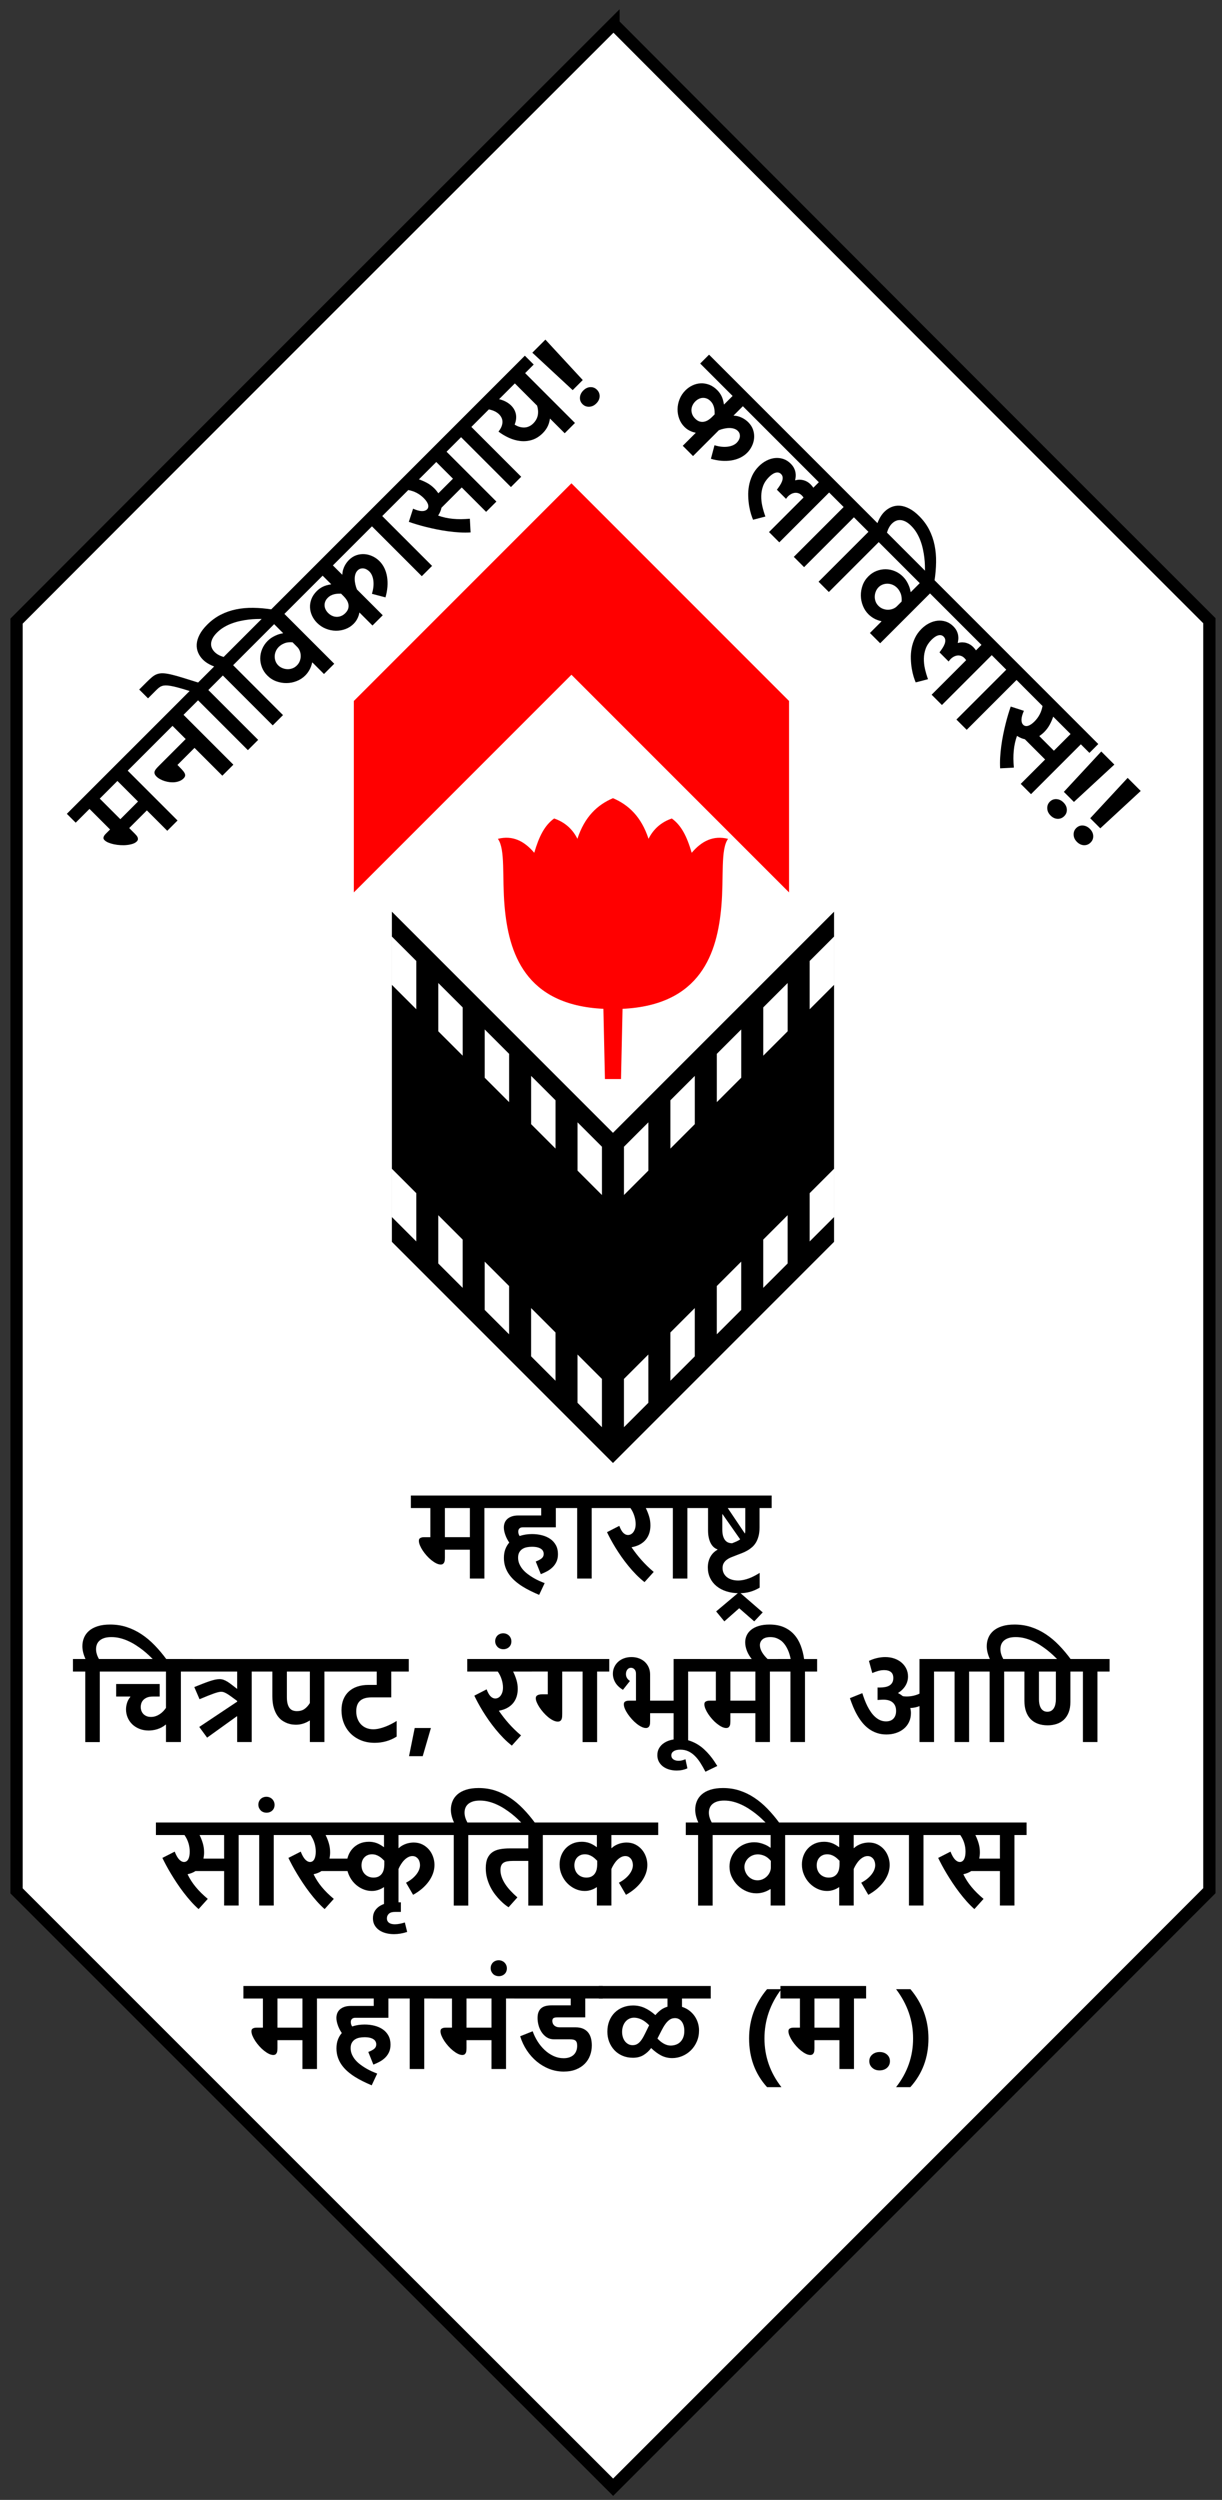 <?xml version="1.0" encoding="UTF-8" standalone="no"?>
<!-- Created with Inkscape (http://www.inkscape.org/) -->

<svg
   xmlns:dc="http://purl.org/dc/elements/1.1/"
   xmlns:cc="http://creativecommons.org/ns#"
   xmlns:rdf="http://www.w3.org/1999/02/22-rdf-syntax-ns#"
   xmlns:svg="http://www.w3.org/2000/svg"
   xmlns="http://www.w3.org/2000/svg"
   xmlns:sodipodi="http://sodipodi.sourceforge.net/DTD/sodipodi-0.dtd"
   xmlns:inkscape="http://www.inkscape.org/namespaces/inkscape"
   width="266"
   height="544"
   viewBox="0 0 70.379 143.933"
   version="1.1"
   id="svg2883"
   inkscape:version="0.92.3 (2405546, 2018-03-11)"
   sodipodi:docname="Filmcity logo RGB (Final Version) March 16, 2019.svg">
  <rect x="0" y="0" width="70.379" height="143.933" fill="#333333" stroke="none"/>
  <defs
     id="defs2877" />
  <sodipodi:namedview
     id="base"
     pagecolor="#ffffff"
     bordercolor="#666666"
     borderopacity="1.0"
     inkscape:pageopacity="0.0"
     inkscape:pageshadow="2"
     inkscape:zoom="0.95819672"
     inkscape:cx="125.71429"
     inkscape:cy="210.29065"
     inkscape:document-units="mm"
     inkscape:current-layer="layer1"
     showgrid="false"
     units="px"
     inkscape:window-width="1600"
     inkscape:window-height="837"
     inkscape:window-x="-8"
     inkscape:window-y="-8"
     inkscape:window-maximized="1" />

  <g
     inkscape:label="Layer 1"
     inkscape:groupmode="layer"
     id="layer1"
     transform="translate(0,-153.067)">
    <path
       id="path1494"
       d="m 35.332,154.45 c 11.432,11.46 22.866,22.916 34.319,34.354 0,24.374 0,48.748 0,73.122 -11.44,11.455 -22.891,22.898 -34.339,34.345 -11.457,-11.441 -22.908,-22.887 -34.358,-34.336 0,-24.369 0,-48.738 0,-73.107 11.445,-11.474 22.911,-22.926 34.378,-34.378 z"
       class="fil2 str1"
       inkscape:connector-curvature="0"
       style="clip-rule:evenodd;fill:#ffffff;fill-rule:evenodd;stroke:#000000;stroke-width:0.706;stroke-miterlimit:2.613;image-rendering:optimizeQuality;shape-rendering:geometricPrecision;text-rendering:geometricPrecision" />
    <polygon
       points="6480.76,2774.27 6480.76,2333.39 5979.45,1832.07 5478.14,2333.38 5478.14,2774.27 5979.45,2272.96 "
       class="fil4"
       id="rect4573_0-2"
       style="clip-rule:evenodd;fill:#ff0000;fill-rule:evenodd;image-rendering:optimizeQuality;shape-rendering:geometricPrecision;text-rendering:geometricPrecision"
       transform="matrix(0.025,0,0,0.025,-116.575,135.092)" />
    <path
       d="m 22.57,205.558 v 1.432 l 1.405,1.405 v 2.78 l -1.405,-1.405 v 10.589 l 1.405,1.405 v 2.78 l -1.405,-1.405 v 1.428 l 12.733,12.733 12.733,-12.733 v -1.427 l -1.405,1.405 v -2.78 l 1.405,-1.405 v -10.589 l -1.405,1.405 v -2.78 l 1.405,-1.405 v -1.432 L 35.303,218.291 22.57,205.558 Z m 25.467,1.432 v 2.78 l 0.001,-0.001 v -2.78 z m 0,13.369 v 2.78 l 0.001,-10e-4 v -2.78 z m -25.467,2.78 v -2.78 l -0.001,-0.001 v 2.78 z m 0,-13.369 v -2.78 l -0.001,-0.001 v 2.78 z m 2.672,-0.106 1.406,1.406 v 2.78 l -1.406,-1.406 z m 20.122,0 v 2.78 l -1.406,1.406 v -2.78 z m -17.448,2.674 1.406,1.406 v 2.78 l -1.406,-1.406 z m 14.774,0 v 2.78 l -1.406,1.406 v -2.78 z m -12.101,2.674 1.406,1.406 v 2.78 l -1.406,-1.406 z m 9.427,0 v 2.78 l -1.406,1.406 v -2.78 z m -6.754,2.674 1.406,1.406 v 2.78 l -1.406,-1.406 z m 4.08,0 v 2.78 l -1.406,1.406 v -2.78 z m -12.101,5.346 1.406,1.406 v 2.78 l -1.406,-1.406 z m 20.122,0 v 2.78 l -1.406,1.406 v -2.78 z m -17.448,2.674 1.406,1.406 v 2.78 l -1.406,-1.406 z m 14.774,0 v 2.78 l -1.406,1.406 v -2.78 z m -12.101,2.674 1.406,1.406 v 2.78 l -1.406,-1.406 z m 9.427,0 v 2.78 l -1.406,1.406 v -2.78 z m -6.754,2.674 1.406,1.406 v 2.78 l -1.406,-1.406 v -2.78 z m 4.08,0 v 2.78 l -1.406,1.406 v -2.78 l 1.406,-1.406 z"
       class="fil5"
       id="path4578_1-4"
       inkscape:connector-curvature="0"
       style="clip-rule:evenodd;fill:#000000;fill-rule:evenodd;stroke-width:0.025;image-rendering:optimizeQuality;shape-rendering:geometricPrecision;text-rendering:geometricPrecision" />
    <g
       style="clip-rule:evenodd;fill-rule:evenodd;image-rendering:optimizeQuality;shape-rendering:geometricPrecision;text-rendering:geometricPrecision"
       id="g1500"
       transform="matrix(0.027,0,0,0.027,-126.671,130.646)">
      <path
         style="fill:#000000;fill-rule:nonzero"
         inkscape:connector-curvature="0"
         class="fil6"
         d="m 4982.219,2455.51 -18.29,18.28 106.3,106.3 -21.93,21.93 -43.5,-43.51 -37.69,37.69 12.01,12.01 c 1.12,1.11 2.24,2.35 3.35,3.64 1.11,1.29 1.98,2.67 2.58,4.07 0.57,1.44 0.78,2.9 0.63,4.42 -0.17,1.49 -1,3.01 -2.52,4.53 -2.06,2.06 -4.93,3.73 -8.54,4.93 -3.61,1.2 -7.59,2.04 -12.04,2.52 -4.42,0.52 -9.06,0.63 -13.87,0.34 -4.81,-0.28 -9.4,-0.86 -13.78,-1.75 -4.33,-0.89 -8.34,-2.09 -11.95,-3.58 -3.58,-1.46 -6.42,-3.21 -8.43,-5.22 -0.69,-0.69 -1.26,-1.43 -1.78,-2.3 -0.49,-0.83 -0.72,-1.8 -0.61,-2.89 0.06,-1.09 0.49,-2.32 1.18,-3.7 0.69,-1.37 1.92,-2.95 3.72,-4.76 l 9.23,-9.23 -43.91,-43.91 -29.4,29.4 -18.89,-18.89 129.22,-129.22 18.89,18.89 z m -77.9,77.9 43.91,43.91 37.69,-37.69 -43.91,-43.91 z m 196.98,-196.98 -18.31,18.31 106.3,106.3 -23.5,23.5 -59.36,-59.35 -36.37,36.37 c 3.78,3.78 6.96,7.08 9.52,9.86 2.57,2.75 4.41,5.22 5.56,7.39 1.15,2.12 1.55,4.13 1.26,5.96 -0.31,1.8 -1.43,3.67 -3.32,5.56 -2.35,2.35 -5.13,4.22 -8.37,5.51 -3.21,1.32 -6.59,2.18 -10.17,2.55 -3.61,0.41 -7.25,0.37 -11,-0.06 -3.76,-0.48 -7.37,-1.23 -10.86,-2.32 -3.5,-1.09 -6.76,-2.46 -9.74,-4.13 -3.01,-1.63 -5.56,-3.5 -7.62,-5.56 -2.07,-2.06 -3.36,-4.04 -3.93,-5.87 -0.54,-1.86 -0.54,-3.64 0.06,-5.39 0.63,-1.72 1.72,-3.5 3.26,-5.33 1.52,-1.81 3.35,-3.81 5.48,-5.93 l 57.43,-57.43 -28.12,-28.12 -83.14,83.14 -18.89,-18.89 124.95,-124.95 18.89,18.89 z m 52.88,-52.88 -18.28,18.28 106.3,106.3 -21.93,21.93 -106.3,-106.3 -18.57,18.57 -18.89,-18.89 58.78,-58.78 z m -54.54,21.46 -6.96,-2.09 c -8.4,-2.61 -15.62,-4.73 -21.73,-6.36 -6.04,-1.63 -11.26,-2.84 -15.65,-3.56 -4.35,-0.75 -8,-1.06 -10.95,-0.98 -2.95,0.09 -5.53,0.55 -7.76,1.41 -2.24,0.8 -4.3,2.01 -6.16,3.53 -1.89,1.55 -3.9,3.38 -6.02,5.5 l -17.14,17.14 -18.8,-18.8 15.62,-15.62 c 4.41,-4.41 8.37,-8.09 11.81,-10.95 3.44,-2.87 7.02,-5.02 10.72,-6.31 3.72,-1.31 7.94,-1.92 12.61,-1.78 4.67,0.14 10.49,1.03 17.43,2.64 6.96,1.63 15.36,3.95 25.22,7 9.83,3.01 21.78,6.76 35.82,11.17 z m 107.44,-74.37 -18.28,18.28 106.39,106.39 -21.93,21.93 -106.39,-106.39 -18.57,18.57 -18.89,-18.89 18.91,-18.91 c -10.09,-3.78 -18.08,-8.69 -24.02,-14.62 -4.47,-4.47 -7.91,-9.52 -10.23,-15.1 -2.38,-5.59 -3.33,-11.58 -2.92,-17.94 0.43,-6.33 2.41,-13.01 6.02,-20 3.55,-7 9.02,-14.19 16.33,-21.5 8.8,-8.8 18.37,-15.85 28.69,-21.12 10.34,-5.3 21.32,-9.11 32.93,-11.49 11.61,-2.38 23.84,-3.5 36.69,-3.27 12.84,0.17 26.17,1.35 39.92,3.47 l -20.15,20.15 c -3.9,0 -8.4,0.09 -13.47,0.22 -5.07,0.15 -10.46,0.54 -16.16,1.21 -5.7,0.66 -11.58,1.66 -17.63,2.95 -6.07,1.26 -12.04,2.98 -17.94,5.16 -5.91,2.12 -11.61,4.85 -17.08,8.08 -5.5,3.27 -10.49,7.17 -15.02,11.69 -3.98,3.98 -7,7.85 -9,11.63 -2,3.84 -3.15,7.51 -3.44,11.01 -0.28,3.55 0.23,6.88 1.55,9.98 1.31,3.09 3.32,6.02 5.99,8.68 2.35,2.35 5.1,4.41 8.25,6.13 3.12,1.75 6.76,3.21 10.92,4.44 l 19.63,-19.63 18.89,18.89 z m 109.42,-109.43 -18.31,18.31 106.3,106.3 -21.9,21.89 -24.68,-24.68 -0.6,0.43 c -1.18,5.54 -3.04,10.6 -5.56,15.19 -2.53,4.58 -5.54,8.63 -9.06,12.15 -5.16,5.16 -11.21,9.14 -18.2,11.89 -6.96,2.78 -14.15,4.24 -21.58,4.33 -7.45,0.11 -14.79,-1.15 -21.96,-3.73 -7.19,-2.61 -13.58,-6.71 -19.2,-12.33 -5.13,-5.13 -8.97,-10.92 -11.46,-17.31 -2.5,-6.45 -3.73,-12.96 -3.67,-19.6 0.09,-6.68 1.41,-13.21 4.1,-19.63 2.67,-6.39 6.56,-12.18 11.69,-17.31 0.92,-0.92 2.26,-2.15 4.07,-3.67 1.83,-1.55 4.1,-3.13 6.82,-4.7 2.69,-1.61 5.87,-3.12 9.52,-4.59 3.64,-1.46 7.74,-2.52 12.27,-3.27 l 0.26,-0.43 -19.06,-19.06 -75.09,75.09 -18.89,-18.89 115.3,-115.3 18.89,18.89 z m -0.94,78.85 c -6.91,-0.55 -12.78,0.17 -17.59,2.18 -4.85,2.04 -8.71,4.53 -11.67,7.48 -2.93,2.92 -5.1,6.13 -6.56,9.66 -1.46,3.53 -2.21,7.08 -2.3,10.66 -0.02,3.58 0.57,7.05 1.83,10.38 1.26,3.32 3.15,6.24 5.67,8.77 2.41,2.41 5.25,4.33 8.6,5.73 3.33,1.43 6.79,2.26 10.4,2.44 3.61,0.23 7.25,-0.31 10.89,-1.55 3.61,-1.2 6.96,-3.35 9.98,-6.36 2.98,-2.98 5.07,-6.28 6.36,-9.92 1.29,-3.64 1.92,-7.25 1.8,-10.86 -0.06,-3.61 -0.74,-7.05 -2.03,-10.29 -1.3,-3.24 -3.04,-5.96 -5.22,-8.14 l -10.17,-10.17 z m 169.3,-103.43 c 1.66,-5.39 2.72,-10.46 3.18,-15.28 0.46,-4.81 0.37,-9.26 -0.17,-13.35 -0.55,-4.1 -1.58,-7.71 -3.01,-10.92 -1.46,-3.18 -3.27,-5.84 -5.39,-7.96 -1.41,-1.41 -3.13,-2.72 -5.1,-3.96 -2.04,-1.23 -4.19,-2.06 -6.45,-2.49 -2.23,-0.4 -4.56,-0.31 -6.94,0.23 -2.35,0.57 -4.58,1.89 -6.7,4.01 -2.18,2.17 -3.78,4.87 -4.73,8.05 -0.98,3.16 -1.49,6.54 -1.43,10.15 0,3.61 0.46,7.33 1.32,11.12 0.83,3.81 1.95,7.51 3.41,11.09 l 55.08,55.09 -21.89,21.89 -27.63,-27.63 -0.26,0.09 c -0.23,1.15 -0.55,2.55 -1.03,4.3 -0.43,1.75 -1.09,3.67 -2.01,5.79 -0.89,2.15 -2.09,4.39 -3.58,6.8 -1.52,2.43 -3.47,4.78 -5.82,7.13 -4.93,4.93 -10.69,8.63 -17.39,11.09 -6.65,2.46 -13.5,3.64 -20.61,3.52 -7.13,-0.09 -14.16,-1.55 -21.13,-4.33 -6.99,-2.75 -13.21,-6.91 -18.69,-12.38 -4.58,-4.58 -8.2,-9.74 -10.8,-15.39 -2.61,-5.7 -4.04,-11.55 -4.28,-17.57 -0.26,-5.99 0.78,-12.01 3.04,-18 2.32,-5.99 6.1,-11.61 11.38,-16.88 3.72,-3.72 7.94,-6.79 12.64,-9.14 4.72,-2.38 10.69,-4.1 18,-5.21 l 0.09,-0.26 -18.23,-18.23 -69.13,69.13 -18.89,-18.89 161.64,-161.64 18.89,18.89 -70.62,70.62 19.81,19.8 0.26,-0.09 c 0.2,-3.75 0.75,-7.22 1.69,-10.4 0.94,-3.18 2.15,-6.1 3.52,-8.74 1.41,-2.61 2.89,-4.95 4.44,-6.96 1.57,-2.03 3.07,-3.75 4.53,-5.21 4.93,-4.93 10.31,-8.31 16.13,-10.24 5.81,-1.92 11.67,-2.61 17.51,-2.15 5.85,0.46 11.49,2.04 16.96,4.65 5.45,2.58 10.29,5.99 14.47,10.17 4.39,4.39 7.88,9.43 10.63,15.16 2.69,5.73 4.61,11.95 5.65,18.6 1.06,6.68 1.29,13.67 0.75,21.04 -0.61,7.36 -1.98,14.87 -4.19,22.53 l -28.94,-7.63 z m -65.83,-0.31 c -2.27,-0.03 -4.62,0.03 -7.08,0.14 -2.46,0.12 -4.9,0.49 -7.31,1.06 -2.46,0.57 -4.87,1.49 -7.25,2.66 -2.38,1.24 -4.61,2.9 -6.74,5.02 -2.58,2.57 -4.41,5.28 -5.44,8.14 -1.09,2.87 -1.52,5.7 -1.35,8.57 0.15,2.84 0.92,5.62 2.24,8.31 1.35,2.67 3.15,5.16 5.39,7.39 2.58,2.58 5.42,4.56 8.48,5.96 3.06,1.41 6.25,2.12 9.51,2.24 3.27,0.06 6.48,-0.52 9.66,-1.8 3.18,-1.24 6.13,-3.27 8.94,-6.08 3.18,-3.18 5.24,-6.39 6.19,-9.69 0.92,-3.27 1.06,-6.44 0.4,-9.57 -0.63,-3.09 -1.86,-6.05 -3.64,-8.85 -1.81,-2.78 -3.81,-5.3 -6.04,-7.54 z m 106.12,-183.74 -18.29,18.28 106.3,106.3 -21.92,21.92 -106.3,-106.3 -18.57,18.57 -18.89,-18.89 58.78,-58.78 18.89,18.89 z m -24.76,-13.01 143.09,-143.1 18.89,18.89 -18.31,18.31 106.3,106.3 -21.92,21.92 -51.99,-51.99 -43.22,43.22 c -1.06,5.47 -3.38,10.89 -6.96,16.42 l 0.17,0.46 c 4.96,1.75 10.06,3.18 15.19,4.3 5.13,1.12 10.49,1.95 16,2.46 5.53,0.54 11.26,0.78 17.25,0.75 5.99,-0.09 12.3,-0.37 18.89,-0.95 l 1.55,29.23 c -7.43,0.43 -15.16,0.43 -23.24,-0.02 -8.11,-0.49 -16.22,-1.26 -24.44,-2.38 -8.2,-1.09 -16.31,-2.44 -24.3,-4.07 -8,-1.63 -15.65,-3.32 -22.93,-5.16 -7.33,-1.83 -14.1,-3.67 -20.37,-5.59 -6.28,-1.92 -11.78,-3.7 -16.48,-5.36 l 9.09,-28.06 c 7.54,3.3 13.79,5.02 18.66,5.13 4.84,0.09 8.54,-1.09 11.06,-3.61 1.46,-1.46 2.32,-3.13 2.63,-4.99 0.31,-1.86 0.15,-3.87 -0.54,-5.93 -0.69,-2.06 -1.81,-4.21 -3.35,-6.45 -1.58,-2.26 -3.5,-4.53 -5.79,-6.82 -4.47,-4.47 -9.46,-8.14 -14.87,-10.98 -5.42,-2.9 -11.44,-4.9 -18.06,-6.14 l -43.07,43.07 -18.89,-18.89 z m 157.34,-48.37 -35.59,-35.6 -37.03,37.03 c 6.51,2.21 12.47,4.85 17.91,7.89 5.42,3 10.43,6.82 15.02,11.41 1.63,1.63 3.12,3.3 4.53,5.04 1.41,1.75 2.72,3.52 4.01,5.39 l 31.15,-31.15 z m 57.52,-128.71 -18.28,18.29 106.3,106.3 -21.92,21.92 -106.3,-106.3 -18.57,18.57 -18.89,-18.89 58.78,-58.78 18.89,18.89 z m -5.87,5.87 -18.89,-18.89 120.57,-120.57 18.89,18.89 -18.28,18.28 106.3,106.3 -21.93,21.93 -31.15,-31.15 -0.34,0.17 c -0.35,2.24 -0.8,4.58 -1.43,7.05 -0.6,2.44 -1.46,4.96 -2.58,7.56 -1.12,2.56 -2.58,5.22 -4.39,7.88 -1.78,2.69 -4.04,5.42 -6.76,8.14 -7.17,7.17 -14.87,12 -23.01,14.53 -8.2,2.52 -16.42,3.29 -24.73,2.38 -8.31,-0.92 -16.48,-3.19 -24.48,-6.82 -8,-3.64 -15.48,-8.08 -22.33,-13.27 3.12,-4.04 5.36,-7.83 6.68,-11.38 1.29,-3.58 1.89,-6.87 1.78,-9.97 -0.08,-3.07 -0.8,-5.91 -2.09,-8.46 -1.26,-2.58 -2.95,-4.9 -5.05,-6.99 -2.49,-2.5 -5.53,-4.62 -9.06,-6.36 -3.52,-1.75 -7.8,-3.15 -12.76,-4.21 z m 72.48,-33.15 c 5.41,5.41 8.77,11.57 10.11,18.48 1.32,6.93 0.43,14.3 -2.67,22.21 4.13,2.53 8.02,4.24 11.81,5.16 3.78,0.92 7.34,1.2 10.67,0.86 3.35,-0.37 6.44,-1.29 9.31,-2.78 2.89,-1.46 5.5,-3.39 7.88,-5.76 5.24,-5.25 8.46,-11.09 9.69,-17.48 1.21,-6.42 0.72,-13.21 -1.41,-20.37 l -47.52,-47.52 -33.67,33.67 c 5.56,1.26 10.49,3.1 14.79,5.45 4.3,2.35 7.96,5.04 11.01,8.08 z m 73.05,-140.58 79.67,86.21 -21.49,21.49 -86.07,-79.82 27.89,-27.89 z m 108.54,136.11 c -4.47,4.47 -9.52,6.82 -15.13,6.99 -5.62,0.23 -10.38,-1.61 -14.24,-5.47 -4.04,-4.04 -5.85,-8.83 -5.5,-14.33 0.37,-5.53 2.78,-10.46 7.2,-14.87 4.5,-4.5 9.46,-6.88 14.9,-7.11 5.48,-0.26 10.17,1.57 14.16,5.56 4.04,4.04 5.93,8.8 5.76,14.24 -0.23,5.44 -2.58,10.44 -7.13,14.99 z"
         id="path1496" />
      <path
         style="fill:#000000;fill-rule:nonzero"
         inkscape:connector-curvature="0"
         class="fil6"
         d="m 6215.591,1779.86 c 5.39,1.66 10.46,2.72 15.28,3.18 4.81,0.46 9.26,0.37 13.35,-0.17 4.1,-0.54 7.71,-1.58 10.92,-3.01 3.18,-1.46 5.84,-3.26 7.96,-5.39 1.41,-1.41 2.72,-3.12 3.96,-5.1 1.23,-2.04 2.06,-4.19 2.49,-6.45 0.4,-2.23 0.31,-4.56 -0.23,-6.93 -0.57,-2.35 -1.89,-4.59 -4.01,-6.71 -2.18,-2.18 -4.87,-3.78 -8.05,-4.72 -3.16,-0.98 -6.54,-1.49 -10.15,-1.43 -3.61,0 -7.33,0.46 -11.12,1.32 -3.81,0.83 -7.51,1.94 -11.09,3.41 l -55.09,55.09 -21.89,-21.9 27.63,-27.63 -0.09,-0.26 c -1.15,-0.23 -2.55,-0.54 -4.3,-1.03 -1.75,-0.44 -3.67,-1.09 -5.79,-2.01 -2.15,-0.89 -4.39,-2.09 -6.8,-3.58 -2.43,-1.52 -4.78,-3.47 -7.13,-5.82 -4.93,-4.93 -8.63,-10.69 -11.09,-17.39 -2.46,-6.65 -3.64,-13.5 -3.52,-20.61 0.09,-7.13 1.55,-14.16 4.33,-21.12 2.75,-6.99 6.91,-13.21 12.38,-18.69 4.58,-4.59 9.74,-8.2 15.39,-10.8 5.7,-2.61 11.55,-4.04 17.57,-4.27 5.99,-0.26 12.01,0.78 18,3.04 5.99,2.33 11.61,6.11 16.88,11.38 3.72,3.72 6.79,7.94 9.14,12.64 2.38,4.73 4.1,10.69 5.21,18 l 0.26,0.09 18.23,-18.23 -69.13,-69.13 18.89,-18.89 161.64,161.64 -18.89,18.89 -70.61,-70.61 -19.81,19.8 0.09,0.26 c 3.75,0.2 7.22,0.74 10.41,1.69 3.18,0.94 6.1,2.15 8.74,3.52 2.61,1.41 4.95,2.9 6.96,4.44 2.03,1.57 3.75,3.07 5.21,4.53 4.93,4.93 8.31,10.32 10.24,16.14 1.92,5.81 2.61,11.66 2.15,17.51 -0.46,5.85 -2.04,11.49 -4.65,16.96 -2.58,5.45 -5.99,10.29 -10.17,14.48 -4.39,4.38 -9.43,7.88 -15.16,10.63 -5.73,2.69 -11.95,4.61 -18.6,5.65 -6.68,1.06 -13.67,1.29 -21.04,0.74 -7.36,-0.6 -14.87,-1.98 -22.53,-4.19 l 7.63,-28.94 z m 0.31,-65.83 c 0.03,-2.27 -0.03,-4.61 -0.14,-7.08 -0.12,-2.47 -0.49,-4.9 -1.06,-7.31 -0.57,-2.47 -1.49,-4.87 -2.66,-7.25 -1.24,-2.38 -2.9,-4.62 -5.02,-6.74 -2.57,-2.58 -5.28,-4.41 -8.14,-5.45 -2.87,-1.09 -5.7,-1.52 -8.57,-1.35 -2.84,0.15 -5.62,0.92 -8.31,2.24 -2.67,1.34 -5.16,3.15 -7.39,5.39 -2.58,2.58 -4.56,5.42 -5.96,8.48 -1.41,3.07 -2.12,6.25 -2.24,9.51 -0.06,3.27 0.52,6.48 1.8,9.66 1.24,3.18 3.27,6.13 6.08,8.94 3.18,3.18 6.39,5.24 9.69,6.19 3.27,0.92 6.44,1.06 9.57,0.4 3.09,-0.63 6.05,-1.86 8.85,-3.64 2.78,-1.81 5.3,-3.81 7.54,-6.05 l 5.96,-5.96 z m 115.98,250.97 73.63,-73.62 c -0.54,-0.78 -1.09,-1.55 -1.66,-2.3 -0.54,-0.72 -1.2,-1.43 -1.95,-2.18 -2.35,-2.35 -4.85,-3.93 -7.45,-4.75 -2.63,-0.86 -5.27,-1.09 -7.85,-0.75 -2.61,0.37 -5.13,1.23 -7.56,2.52 -2.44,1.35 -4.59,2.93 -6.51,4.85 -0.77,0.78 -1.55,1.66 -2.26,2.61 -0.71,0.94 -1.41,1.86 -2.09,2.78 l -19.49,-19.48 c 2.24,-2.93 4.36,-5.91 6.36,-9 2.04,-3.06 3.56,-6.07 4.64,-9 1.06,-2.9 1.49,-5.68 1.29,-8.34 -0.2,-2.66 -1.35,-5.02 -3.41,-7.08 -1.69,-1.69 -3.52,-2.72 -5.53,-3.12 -2,-0.4 -4.15,-0.26 -6.42,0.4 -2.3,0.63 -4.59,1.78 -6.94,3.38 -2.35,1.6 -4.67,3.58 -6.96,5.87 -5.82,5.82 -9.97,12.15 -12.47,18.94 -2.49,6.79 -3.78,13.81 -3.92,21.07 -0.15,7.25 0.63,14.61 2.32,22.09 1.72,7.45 3.87,14.81 6.5,22.04 l -26.28,6.79 c -1.32,-3.04 -2.81,-7.11 -4.41,-12.21 -1.57,-5.13 -2.89,-10.92 -3.98,-17.34 -1.06,-6.45 -1.72,-13.36 -1.95,-20.69 -0.26,-7.37 0.29,-14.79 1.63,-22.21 1.32,-7.45 3.67,-14.73 7,-21.89 3.35,-7.14 7.99,-13.67 13.98,-19.67 5.04,-5.04 10.52,-9.08 16.45,-12.09 5.96,-3.04 11.95,-4.85 17.96,-5.47 6.05,-0.6 11.95,0.03 17.74,1.92 5.76,1.92 11.03,5.25 15.79,10 3.24,3.24 5.65,6.5 7.25,9.77 1.58,3.3 2.61,6.45 3.09,9.52 0.46,3.04 0.6,5.93 0.32,8.69 -0.29,2.75 -0.66,5.19 -1.12,7.31 l 0.52,0.34 c 3.2,-0.97 6.33,-1.41 9.4,-1.37 3.09,0.06 6.02,0.52 8.83,1.37 2.78,0.83 5.39,2.01 7.8,3.5 2.43,1.52 4.58,3.27 6.53,5.22 1.03,1.03 2.01,2.12 2.95,3.29 0.98,1.15 1.89,2.41 2.78,3.76 l 11.75,-11.75 -97.33,-97.33 18.89,-18.89 137.54,137.54 -18.89,18.89 -18.29,-18.29 -106.3,106.3 -21.92,-21.93 z m 199.41,-13.19 -18.29,-18.28 -106.3,106.3 -21.92,-21.93 106.3,-106.3 -18.57,-18.57 18.89,-18.89 58.78,58.78 z m 52.91,52.91 -18.29,-18.29 -106.39,106.39 -21.92,-21.93 106.39,-106.39 -18.57,-18.57 18.89,-18.89 18.91,18.91 c 3.78,-10.09 8.69,-18.08 14.62,-24.02 4.47,-4.47 9.51,-7.91 15.1,-10.23 5.59,-2.38 11.58,-3.33 17.94,-2.92 6.33,0.43 13.01,2.41 20,6.02 6.99,3.56 14.19,9.03 21.5,16.34 8.8,8.8 15.85,18.37 21.12,28.69 5.3,10.35 9.11,21.32 11.49,32.93 2.38,11.61 3.5,23.84 3.27,36.68 -0.17,12.84 -1.35,26.17 -3.47,39.93 l -20.15,-20.15 c 0,-3.9 -0.09,-8.4 -0.22,-13.47 -0.15,-5.07 -0.55,-10.46 -1.21,-16.17 -0.66,-5.7 -1.66,-11.57 -2.95,-17.63 -1.26,-6.07 -2.98,-12.04 -5.15,-17.94 -2.13,-5.9 -4.85,-11.6 -8.09,-17.08 -3.27,-5.5 -7.17,-10.49 -11.69,-15.02 -3.98,-3.98 -7.85,-7 -11.63,-9 -3.84,-2 -7.51,-3.15 -11.01,-3.44 -3.55,-0.28 -6.88,0.23 -9.97,1.55 -3.09,1.32 -6.02,3.33 -8.69,5.99 -2.35,2.35 -4.41,5.1 -6.13,8.26 -1.75,3.12 -3.21,6.76 -4.44,10.92 l 19.63,19.63 -18.89,18.89 z m 109.42,109.42 -18.31,-18.31 -106.3,106.3 -21.89,-21.89 24.67,-24.68 -0.43,-0.6 c -5.53,-1.17 -10.6,-3.04 -15.19,-5.56 -4.59,-2.52 -8.63,-5.53 -12.15,-9.06 -5.16,-5.16 -9.14,-11.21 -11.89,-18.2 -2.78,-6.96 -4.24,-14.16 -4.33,-21.58 -0.11,-7.45 1.15,-14.79 3.73,-21.96 2.61,-7.19 6.7,-13.58 12.32,-19.2 5.13,-5.13 10.92,-8.97 17.31,-11.46 6.45,-2.5 12.95,-3.73 19.6,-3.67 6.68,0.09 13.21,1.41 19.63,4.1 6.39,2.67 12.18,6.56 17.31,11.69 0.92,0.92 2.15,2.26 3.67,4.07 1.55,1.83 3.12,4.1 4.7,6.82 1.61,2.69 3.13,5.87 4.59,9.52 1.46,3.64 2.52,7.74 3.27,12.27 l 0.43,0.26 19.06,-19.06 -75.09,-75.09 18.89,-18.89 115.3,115.3 -18.89,18.89 z m -78.85,-0.94 c 0.55,-6.91 -0.17,-12.78 -2.17,-17.59 -2.04,-4.85 -4.53,-8.71 -7.48,-11.67 -2.93,-2.92 -6.14,-5.1 -9.66,-6.56 -3.53,-1.46 -7.08,-2.21 -10.67,-2.3 -3.58,-0.02 -7.05,0.57 -10.37,1.83 -3.32,1.26 -6.25,3.15 -8.77,5.67 -2.41,2.41 -4.33,5.25 -5.73,8.6 -1.44,3.33 -2.27,6.8 -2.44,10.41 -0.23,3.61 0.31,7.25 1.55,10.89 1.2,3.61 3.35,6.96 6.36,9.98 2.98,2.98 6.28,5.07 9.92,6.36 3.64,1.29 7.25,1.92 10.86,1.81 3.61,-0.06 7.05,-0.74 10.28,-2.04 3.24,-1.29 5.96,-3.04 8.14,-5.22 l 10.17,-10.17 z m 63.97,198.67 73.63,-73.63 c -0.54,-0.78 -1.09,-1.55 -1.66,-2.3 -0.55,-0.72 -1.2,-1.43 -1.95,-2.18 -2.35,-2.35 -4.84,-3.93 -7.45,-4.76 -2.64,-0.86 -5.28,-1.09 -7.86,-0.75 -2.6,0.37 -5.13,1.23 -7.56,2.52 -2.44,1.35 -4.58,2.93 -6.5,4.85 -0.78,0.78 -1.55,1.66 -2.26,2.61 -0.72,0.94 -1.41,1.86 -2.09,2.78 l -19.49,-19.49 c 2.24,-2.93 4.36,-5.91 6.36,-9 2.04,-3.07 3.56,-6.08 4.65,-9 1.06,-2.9 1.49,-5.67 1.29,-8.34 -0.2,-2.66 -1.35,-5.01 -3.41,-7.08 -1.69,-1.69 -3.52,-2.72 -5.53,-3.12 -2,-0.4 -4.16,-0.26 -6.42,0.4 -2.3,0.63 -4.58,1.78 -6.93,3.38 -2.35,1.61 -4.67,3.58 -6.96,5.87 -5.82,5.82 -9.98,12.15 -12.47,18.94 -2.49,6.79 -3.78,13.81 -3.92,21.07 -0.15,7.25 0.63,14.61 2.32,22.09 1.72,7.45 3.87,14.81 6.51,22.04 l -26.28,6.8 c -1.32,-3.04 -2.81,-7.11 -4.42,-12.21 -1.57,-5.13 -2.89,-10.92 -3.98,-17.34 -1.06,-6.45 -1.72,-13.35 -1.95,-20.69 -0.26,-7.37 0.29,-14.79 1.63,-22.21 1.32,-7.45 3.67,-14.73 7,-21.9 3.35,-7.14 7.99,-13.67 13.98,-19.66 5.04,-5.04 10.52,-9.08 16.45,-12.09 5.96,-3.04 11.95,-4.84 17.97,-5.47 6.05,-0.6 11.95,0.03 17.74,1.92 5.76,1.93 11.03,5.25 15.79,10.01 3.24,3.24 5.65,6.5 7.25,9.77 1.58,3.3 2.61,6.44 3.09,9.51 0.46,3.04 0.61,5.93 0.32,8.69 -0.29,2.74 -0.66,5.19 -1.12,7.3 l 0.52,0.35 c 3.21,-0.98 6.33,-1.41 9.4,-1.38 3.1,0.06 6.02,0.52 8.83,1.38 2.78,0.83 5.39,2.01 7.8,3.5 2.43,1.52 4.58,3.27 6.53,5.22 1.04,1.03 2.01,2.12 2.95,3.29 0.98,1.15 1.89,2.41 2.78,3.76 l 11.75,-11.75 -97.33,-97.33 18.89,-18.89 137.54,137.54 -18.89,18.89 -18.29,-18.29 -106.3,106.3 -21.93,-21.92 z m 199.41,-13.19 -18.28,-18.28 -106.3,106.3 -21.93,-21.92 106.3,-106.3 -18.57,-18.57 18.89,-18.89 58.78,58.78 -18.89,18.89 z m 13.01,-24.76 143.1,143.1 -18.89,18.89 -18.31,-18.31 -106.3,106.3 -21.93,-21.92 51.99,-51.99 -43.22,-43.22 c -5.48,-1.06 -10.89,-3.38 -16.43,-6.96 l -0.46,0.17 c -1.75,4.96 -3.18,10.06 -4.3,15.19 -1.12,5.13 -1.95,10.49 -2.46,16 -0.54,5.53 -0.77,11.26 -0.74,17.25 0.08,5.99 0.37,12.3 0.94,18.89 l -29.23,1.55 c -0.43,-7.43 -0.43,-15.16 0.03,-23.24 0.48,-8.11 1.26,-16.22 2.38,-24.44 1.09,-8.2 2.44,-16.31 4.07,-24.3 1.63,-8 3.32,-15.65 5.16,-22.93 1.83,-7.33 3.67,-14.1 5.59,-20.37 1.92,-6.28 3.7,-11.78 5.36,-16.48 l 28.06,9.09 c -3.3,7.54 -5.02,13.78 -5.13,18.66 -0.09,4.84 1.09,8.54 3.61,11.06 1.46,1.46 3.13,2.32 4.99,2.63 1.86,0.31 3.87,0.14 5.93,-0.54 2.06,-0.69 4.21,-1.81 6.44,-3.35 2.26,-1.57 4.53,-3.5 6.82,-5.79 4.47,-4.47 8.14,-9.46 10.98,-14.87 2.89,-5.42 4.9,-11.44 6.13,-18.06 l -43.07,-43.07 18.89,-18.89 z m 48.38,157.34 35.59,-35.6 -37.03,-37.03 c -2.21,6.51 -4.85,12.47 -7.88,17.91 -3.01,5.42 -6.82,10.43 -11.41,15.02 -1.64,1.63 -3.3,3.12 -5.05,4.52 -1.75,1.41 -3.52,2.72 -5.39,4.02 l 31.16,31.15 z m 128.97,29.57 -86.21,79.67 -21.5,-21.49 79.82,-86.07 z m -136.11,108.54 c -4.47,-4.47 -6.82,-9.52 -7,-15.13 -0.23,-5.62 1.61,-10.37 5.48,-14.24 4.04,-4.04 8.83,-5.85 14.33,-5.5 5.53,0.37 10.46,2.78 14.87,7.2 4.5,4.5 6.88,9.46 7.11,14.9 0.26,5.48 -1.57,10.17 -5.56,14.16 -4.04,4.04 -8.8,5.93 -14.25,5.76 -5.44,-0.23 -10.43,-2.58 -14.99,-7.13 z m 192.37,-52.28 -86.21,79.67 -21.5,-21.49 79.82,-86.07 z m -136.11,108.54 c -4.47,-4.47 -6.82,-9.52 -6.99,-15.13 -0.23,-5.62 1.61,-10.38 5.48,-14.24 4.04,-4.04 8.83,-5.85 14.33,-5.5 5.53,0.37 10.46,2.78 14.87,7.2 4.5,4.5 6.88,9.46 7.11,14.9 0.26,5.48 -1.57,10.17 -5.56,14.16 -4.04,4.04 -8.8,5.93 -14.24,5.76 -5.44,-0.23 -10.43,-2.58 -14.99,-7.13 z"
         id="path1498" />
    </g>
    <g
       style="clip-rule:evenodd;fill-rule:evenodd;image-rendering:optimizeQuality;shape-rendering:geometricPrecision;text-rendering:geometricPrecision"
       id="g1508"
       transform="matrix(0.027,0,0,0.027,-127.392,126.306)">
      <path
         style="fill:#000000;fill-rule:nonzero"
         inkscape:connector-curvature="0"
         class="fil6"
         d="m 5777.38,4206.98 h -25.86 v 150.33 h -31.01 v -61.53 h -53.3 v 16.98 c 0,1.58 -0.08,3.24 -0.2,4.94 -0.12,1.7 -0.48,3.28 -1.05,4.7 -0.61,1.42 -1.5,2.59 -2.68,3.57 -1.17,0.93 -2.84,1.42 -4.98,1.42 -2.92,0 -6.12,-0.85 -9.52,-2.55 -3.41,-1.7 -6.81,-3.93 -10.3,-6.73 -3.49,-2.76 -6.85,-5.96 -10.05,-9.57 -3.2,-3.61 -6.04,-7.25 -8.51,-10.98 -2.43,-3.69 -4.42,-7.37 -5.92,-10.98 -1.5,-3.57 -2.27,-6.81 -2.27,-9.65 0,-0.97 0.12,-1.91 0.37,-2.88 0.24,-0.93 0.77,-1.78 1.62,-2.47 0.81,-0.73 1.99,-1.3 3.45,-1.78 1.46,-0.48 3.44,-0.73 6,-0.73 h 13.05 v -62.09 h -41.58 v -26.71 h 182.75 v 26.71 z m -110.16,0 v 62.09 h 53.3 v -62.09 z M 5861,4320.96 c 5.96,-2.27 10.26,-4.62 12.93,-6.97 2.72,-2.39 4.06,-5.43 4.06,-9.16 0,-2.15 -0.44,-4.13 -1.38,-6 -0.89,-1.87 -2.35,-3.49 -4.38,-4.87 -2.03,-1.38 -4.62,-2.47 -7.78,-3.28 -3.16,-0.77 -6.97,-1.17 -11.39,-1.17 -3.73,0 -7.38,0.32 -10.94,1.01 -3.57,0.69 -6.73,1.91 -9.48,3.69 -2.8,1.78 -5.03,4.17 -6.73,7.17 -1.7,3 -2.56,6.81 -2.56,11.39 0,4.82 0.93,9.32 2.76,13.5 1.83,4.13 4.22,8.03 7.22,11.59 3.04,3.53 6.48,6.81 10.42,9.77 3.89,2.96 7.98,5.67 12.16,8.15 4.22,2.43 8.39,4.62 12.52,6.48 4.18,1.82 8.03,3.44 11.59,4.78 l -11.76,25.05 c -6.2,-2.59 -12.32,-5.39 -18.48,-8.43 -6.12,-3 -12,-6.24 -17.55,-9.77 -5.59,-3.53 -10.74,-7.38 -15.52,-11.55 -4.74,-4.14 -8.88,-8.68 -12.4,-13.62 -3.53,-4.98 -6.28,-10.37 -8.23,-16.21 -1.98,-5.88 -3,-12.24 -3,-19.13 0,-6.97 1.02,-13.17 3.04,-18.6 2.03,-5.39 4.82,-10.13 8.39,-14.19 -1.66,-2.43 -3.24,-5.03 -4.66,-7.74 -1.42,-2.76 -2.63,-5.52 -3.61,-8.27 -1.01,-2.76 -1.78,-5.51 -2.39,-8.27 -0.57,-2.71 -0.89,-5.35 -0.89,-7.9 0,-3.32 0.57,-6.53 1.66,-9.61 1.14,-3.08 2.92,-5.8 5.43,-8.19 2.47,-2.39 5.71,-4.26 9.65,-5.71 3.97,-1.42 8.8,-2.11 14.51,-2.11 h 48.43 v -15.81 h -103.56 v -26.71 h 162.32 v 26.71 h -27.52 v 41.1 h -70.89 c -1.06,0 -2.11,0.12 -3.16,0.41 -1.06,0.28 -2.07,0.77 -2.96,1.42 -0.93,0.69 -1.66,1.62 -2.27,2.8 -0.61,1.18 -0.89,2.67 -0.89,4.5 0,1.82 0.24,3.52 0.77,5.07 0.53,1.54 1.22,3 2.07,4.33 8.35,-2.8 17.14,-4.17 26.51,-4.17 7.41,0 14.51,0.85 21.2,2.55 6.69,1.7 12.56,4.3 17.63,7.78 5.07,3.48 9.08,7.9 12.04,13.3 2.96,5.39 4.46,11.75 4.46,19.13 0,6.32 -1.06,11.75 -3.2,16.33 -2.15,4.54 -4.94,8.47 -8.39,11.79 -3.44,3.33 -7.34,6.16 -11.67,8.51 -4.38,2.31 -8.8,4.38 -13.3,6.12 l -10.82,-26.99 z m 145.22,-113.98 h -25.86 v 150.33 h -31 v -150.33 h -26.26 v -26.71 h 83.13 v 26.71 z m 129.33,0 h -39.76 c 3,6.16 5.39,12.24 7.17,18.24 1.78,5.96 2.67,12.2 2.67,18.69 0,5.8 -0.77,11.19 -2.31,16.25 -1.58,5.07 -3.97,9.65 -7.21,13.74 -3.24,4.06 -7.38,7.54 -12.4,10.38 -5.03,2.88 -11.02,4.9 -18,6.2 l -0.2,0.44 c 3.33,4.74 6.69,9.36 10.13,13.78 3.44,4.42 7.05,8.8 10.86,13.05 3.81,4.3 7.82,8.51 12.12,12.73 4.26,4.17 8.96,8.43 14.02,12.69 l -19.61,21.76 c -6.24,-4.94 -12.28,-10.33 -18.04,-16.21 -5.8,-5.92 -11.31,-12.07 -16.5,-18.48 -5.23,-6.41 -10.13,-12.89 -14.75,-19.45 -4.58,-6.61 -8.8,-13.01 -12.65,-19.26 -3.81,-6.24 -7.26,-12.2 -10.33,-17.87 -3.04,-5.67 -5.63,-10.74 -7.74,-15.24 l 26.22,-13.46 c 2.68,7.13 5.59,12.16 8.67,15.12 3.08,2.92 6.32,4.38 9.73,4.38 2.23,0 4.34,-0.53 6.28,-1.54 1.98,-1.05 3.73,-2.55 5.23,-4.58 1.5,-2.03 2.72,-4.46 3.65,-7.38 0.89,-2.88 1.34,-6.2 1.34,-10.01 0,-5.31 -0.93,-11.03 -2.83,-17.11 -1.91,-6.08 -4.66,-11.71 -8.31,-16.86 h -65.09 v -26.71 h 137.64 z m 74.78,0 h -25.86 v 150.33 h -31 v -150.33 h -26.26 v -26.71 h 83.13 v 26.71 z m 38.26,88.11 c -2.76,-0.97 -5.35,-2.47 -7.78,-4.58 -2.43,-2.11 -4.54,-4.82 -6.37,-8.15 -1.82,-3.32 -3.24,-7.34 -4.33,-12.04 -1.06,-4.7 -1.58,-10.17 -1.58,-16.45 v -46.9 h -26.5 v -26.71 h 162.2 v 26.71 h -25.86 v 41.43 c 0,6.97 -0.69,13.09 -2.11,18.36 -1.38,5.27 -3.24,9.85 -5.55,13.7 -2.35,3.89 -5.11,7.21 -8.31,10.01 -3.2,2.76 -6.61,5.19 -10.21,7.21 -3.61,2.07 -7.33,3.85 -11.23,5.35 -3.89,1.5 -7.74,2.96 -11.51,4.42 -4.06,1.5 -7.87,3 -11.47,4.5 -3.61,1.5 -6.77,3.24 -9.48,5.27 -2.76,2.03 -4.91,4.46 -6.52,7.26 -1.66,2.8 -2.47,6.28 -2.47,10.38 0,4.3 0.89,8.06 2.63,11.43 1.74,3.32 4.09,6.08 7.05,8.35 2.96,2.27 6.44,3.97 10.46,5.11 4.01,1.13 8.31,1.74 12.89,1.74 3.89,0 7.78,-0.44 11.75,-1.26 3.97,-0.85 7.87,-1.98 11.76,-3.44 3.89,-1.46 7.7,-3.2 11.47,-5.19 3.73,-1.94 7.46,-4.09 11.11,-6.4 v 31.49 c -6.81,4.01 -13.7,7.01 -20.63,8.96 -6.93,1.94 -14.55,2.92 -22.86,2.92 -10.13,0 -19.29,-1.33 -27.52,-4.01 -8.23,-2.63 -15.28,-6.36 -21.16,-11.23 -5.84,-4.82 -10.38,-10.57 -13.58,-17.3 -3.2,-6.73 -4.82,-14.19 -4.82,-22.33 0,-4.58 0.53,-8.87 1.54,-12.81 1.06,-3.97 2.47,-7.54 4.34,-10.7 1.86,-3.16 4.05,-5.96 6.52,-8.31 2.51,-2.39 5.23,-4.38 8.15,-5.96 v -0.81 z m 48.31,-21.6 -37.49,-53.58 -0.48,0.12 v 31.82 c 0,6.04 0.57,10.98 1.7,14.87 1.18,3.85 2.72,6.93 4.66,9.2 1.91,2.23 4.17,3.81 6.69,4.74 2.55,0.89 5.19,1.38 7.94,1.38 3.32,-1.3 6.41,-2.55 9.2,-3.81 2.84,-1.26 5.39,-2.72 7.66,-4.3 l 0.12,-0.45 z m -26.1,-66.15 36.07,53.66 0.49,0.12 c 0.24,-1.01 0.41,-2.07 0.48,-3.16 0.08,-1.05 0.12,-2.23 0.12,-3.48 v -47.5 h -37.17 v 0.37 z m 56.25,241.28 -32.06,-28 -31.69,28 -17.47,-21.24 49.16,-41.34 50.14,43.45 z m -1370.1,106.98 h -25.86 v 150.45 h -31 V 4555.6 h -26.26 v -26.71 h 26.75 c -4.46,-9.81 -6.65,-18.93 -6.65,-27.32 0,-6.32 1.13,-12.32 3.44,-17.91 2.27,-5.63 5.83,-10.54 10.62,-14.75 4.78,-4.18 10.9,-7.5 18.4,-9.89 7.46,-2.43 16.41,-3.65 26.75,-3.65 12.44,0 24.2,1.78 35.22,5.35 11.06,3.57 21.52,8.63 31.41,15.16 9.89,6.52 19.33,14.39 28.25,23.63 8.96,9.2 17.55,19.46 25.78,30.69 h -28.49 c -2.76,-2.76 -6,-5.88 -9.69,-9.37 -3.69,-3.48 -7.78,-7.01 -12.28,-10.57 -4.5,-3.57 -9.36,-7.01 -14.55,-10.38 -5.19,-3.41 -10.62,-6.41 -16.33,-9.04 -5.68,-2.67 -11.63,-4.78 -17.8,-6.36 -6.2,-1.58 -12.48,-2.35 -18.89,-2.35 -5.63,0 -10.5,0.61 -14.59,1.86 -4.13,1.3 -7.54,3.08 -10.22,5.35 -2.71,2.31 -4.7,5.03 -5.96,8.15 -1.26,3.12 -1.91,6.61 -1.91,10.37 0,3.32 0.49,6.73 1.5,10.17 0.97,3.44 2.51,7.05 4.58,10.86 h 27.76 v 26.71 z m 172.09,0 h -24.97 v 150.33 h -31.81 V 4669 l -0.44,-0.36 c -2.8,2.39 -5.72,4.38 -8.8,6 -3.08,1.62 -6.24,2.92 -9.41,3.93 -3.16,0.97 -6.28,1.7 -9.36,2.11 -3.08,0.45 -6.08,0.69 -8.92,0.69 -7.21,0 -13.78,-1.22 -19.7,-3.57 -5.96,-2.39 -11.02,-5.63 -15.28,-9.69 -4.22,-4.09 -7.5,-8.88 -9.85,-14.39 -2.31,-5.47 -3.48,-11.31 -3.48,-17.51 0,-4.17 0.65,-8.59 2.03,-13.21 1.33,-4.66 3.73,-9.12 7.21,-13.38 l -0.12,-0.73 h -30.15 v -26.71 h 92.85 v 26.71 h -14.35 c -5.39,0 -9.77,0.77 -13.13,2.27 -3.36,1.5 -6,3.4 -7.94,5.63 -1.95,2.27 -3.28,4.7 -3.97,7.3 -0.73,2.63 -1.09,4.98 -1.09,7.13 0,2.39 0.41,4.82 1.17,7.3 0.81,2.51 2.07,4.78 3.81,6.85 1.74,2.07 4.01,3.73 6.77,5.02 2.8,1.34 6.16,1.99 10.09,1.99 3.73,0 7.21,-0.57 10.41,-1.74 3.2,-1.13 6.12,-2.63 8.84,-4.46 2.67,-1.82 5.11,-3.85 7.25,-6.16 2.11,-2.31 3.97,-4.58 5.56,-6.89 v -77.54 h -123.62 v -26.71 h 180.4 v 26.71 z m 95.09,95.7 -0.69,-0.33 -63.43,45.6 -16.74,-22.82 80.86,-53.91 v -1.54 c -4.98,-3.65 -9.2,-6.73 -12.65,-9.28 -3.44,-2.51 -6.44,-4.54 -9,-6.04 -2.59,-1.5 -4.82,-2.59 -6.73,-3.28 -1.91,-0.65 -3.77,-1.01 -5.59,-1.01 -1.74,0 -3.85,0.32 -6.41,0.89 -2.51,0.61 -5.63,1.54 -9.24,2.8 -3.65,1.3 -7.98,2.92 -13.01,4.94 -5.03,2.02 -10.91,4.46 -17.63,7.3 l -11.19,-25.9 c 6.65,-2.67 12.65,-5.07 18,-7.17 5.35,-2.11 10.21,-3.89 14.55,-5.35 4.37,-1.46 8.27,-2.55 11.75,-3.32 3.49,-0.73 6.65,-1.13 9.52,-1.13 3.08,0 5.96,0.48 8.63,1.46 2.72,0.93 5.47,2.31 8.35,4.09 2.84,1.78 5.88,3.93 9.2,6.53 3.28,2.55 7.09,5.51 11.43,8.83 v -37.05 h -103.43 v -26.71 h 160.34 v 26.71 h -25.9 v 150.33 h -31.01 v -54.63 z m 211.98,-95.7 h -25.9 v 150.33 h -31.01 v -45.72 l -0.44,-0.12 c -9.36,5.96 -19.09,8.91 -29.22,8.91 -1.74,0 -4.18,-0.16 -7.38,-0.48 -3.16,-0.32 -6.61,-1.13 -10.33,-2.43 -3.69,-1.3 -7.5,-3.24 -11.39,-5.8 -3.85,-2.59 -7.38,-6.12 -10.5,-10.58 -3.12,-4.5 -5.72,-10.09 -7.7,-16.82 -2.03,-6.73 -3.04,-14.87 -3.04,-24.44 v -52.85 h -26.5 v -26.71 h 163.42 v 26.71 z m -56.91,0 h -49.04 v 54.76 c 0,6 0.61,10.94 1.74,14.75 1.14,3.85 2.68,6.89 4.62,9.08 1.94,2.23 4.22,3.77 6.85,4.58 2.59,0.85 5.35,1.26 8.31,1.26 6.32,0 11.63,-1.5 15.89,-4.46 4.3,-2.96 8.19,-7.21 11.63,-12.77 z m 185.15,138.7 c -7.21,4.5 -14.71,7.87 -22.54,10.01 -7.78,2.19 -15.89,3.28 -24.28,3.28 -10.98,0 -20.87,-1.82 -29.63,-5.47 -8.71,-3.65 -16.17,-8.59 -22.29,-14.87 -6.16,-6.32 -10.82,-13.66 -14.11,-22.05 -3.24,-8.39 -4.86,-17.39 -4.86,-26.95 0,-8.96 1.42,-16.82 4.22,-23.59 2.83,-6.77 6.77,-12.4 11.83,-16.9 5.07,-4.5 11.11,-7.9 18.16,-10.21 7.05,-2.31 14.79,-3.44 23.26,-3.44 h 17.71 v -28.5 h -94.07 v -26.71 h 162.44 v 26.71 h -37.41 v 55.08 h -42.35 c -4.98,0 -9.48,0.57 -13.5,1.66 -4.01,1.13 -7.42,2.88 -10.21,5.23 -2.8,2.39 -4.94,5.47 -6.41,9.2 -1.46,3.77 -2.19,8.31 -2.19,13.62 0,5.84 0.89,11.15 2.72,15.89 1.82,4.78 4.33,8.8 7.54,12.12 3.2,3.32 7.01,5.88 11.47,7.66 4.42,1.78 9.28,2.67 14.59,2.67 4.06,0 8.27,-0.53 12.65,-1.54 4.42,-1.01 8.76,-2.39 13.13,-4.06 4.33,-1.66 8.59,-3.52 12.69,-5.67 4.13,-2.15 7.94,-4.33 11.43,-6.52 v 33.35 z m 73.04,-18.28 -17.47,60.07 h -29.22 l 12.12,-60.07 z m 215.14,-120.42 h -39.76 c 3,6.16 5.39,12.24 7.17,18.24 1.78,5.96 2.67,12.2 2.67,18.69 0,5.8 -0.77,11.19 -2.31,16.25 -1.58,5.07 -3.97,9.65 -7.21,13.74 -3.24,4.06 -7.38,7.54 -12.4,10.38 -5.03,2.88 -11.02,4.9 -18,6.2 l -0.2,0.44 c 3.33,4.74 6.69,9.36 10.13,13.78 3.44,4.42 7.05,8.8 10.86,13.05 3.81,4.3 7.82,8.51 12.12,12.73 4.26,4.17 8.96,8.43 14.02,12.69 l -19.61,21.76 c -6.24,-4.94 -12.28,-10.33 -18.04,-16.21 -5.8,-5.92 -11.31,-12.07 -16.5,-18.48 -5.23,-6.41 -10.13,-12.89 -14.75,-19.45 -4.58,-6.61 -8.8,-13.01 -12.65,-19.26 -3.81,-6.24 -7.26,-12.2 -10.33,-17.87 -3.04,-5.67 -5.63,-10.74 -7.74,-15.24 l 26.22,-13.46 c 2.68,7.13 5.59,12.16 8.67,15.12 3.08,2.92 6.32,4.38 9.73,4.38 2.23,0 4.34,-0.53 6.28,-1.54 1.98,-1.05 3.73,-2.55 5.23,-4.58 1.5,-2.03 2.72,-4.46 3.65,-7.38 0.89,-2.88 1.34,-6.2 1.34,-10.01 0,-5.31 -0.93,-11.03 -2.83,-17.11 -1.91,-6.08 -4.66,-11.71 -8.31,-16.86 h -65.09 v -26.71 h 137.64 z m -78.06,-64.72 c 0,-2.35 0.44,-4.58 1.26,-6.65 0.85,-2.02 1.99,-3.81 3.53,-5.35 1.5,-1.5 3.28,-2.67 5.39,-3.52 2.11,-0.89 4.42,-1.34 6.93,-1.34 2.47,0 4.74,0.44 6.89,1.34 2.15,0.85 3.97,2.07 5.52,3.61 1.58,1.54 2.8,3.36 3.69,5.47 0.93,2.07 1.38,4.38 1.38,6.81 0,2.47 -0.41,4.7 -1.26,6.77 -0.81,2.07 -2.02,3.81 -3.57,5.27 -1.54,1.5 -3.36,2.63 -5.43,3.44 -2.11,0.85 -4.38,1.26 -6.85,1.26 -2.43,0 -4.74,-0.41 -6.89,-1.26 -2.15,-0.81 -3.97,-1.99 -5.51,-3.53 -1.54,-1.58 -2.76,-3.36 -3.69,-5.43 -0.89,-2.07 -1.38,-4.34 -1.38,-6.89 z m 243.35,64.72 h -25.9 v 150.45 h -31 V 4555.6 h -43.45 v 89.41 c 0,2.23 -0.04,4.38 -0.16,6.48 -0.12,2.07 -0.49,3.93 -1.09,5.51 -0.57,1.58 -1.54,2.88 -2.84,3.85 -1.3,1.02 -3.12,1.5 -5.39,1.5 -3.16,0 -6.53,-0.89 -10.09,-2.67 -3.57,-1.78 -7.09,-4.13 -10.58,-7.01 -3.48,-2.88 -6.81,-6.12 -9.97,-9.73 -3.16,-3.61 -5.96,-7.26 -8.39,-10.94 -2.39,-3.69 -4.34,-7.21 -5.76,-10.62 -1.42,-3.41 -2.11,-6.32 -2.11,-8.8 0,-1.01 0.16,-2.07 0.52,-3.08 0.33,-1.02 1.06,-1.95 2.07,-2.72 1.02,-0.81 2.43,-1.42 4.22,-1.91 1.78,-0.49 4.09,-0.73 6.93,-0.73 h 11.87 v -48.56 h -42.52 v -26.71 h 173.63 v 26.71 z m 137.24,-26.71 h 56.91 v 26.71 h -25.9 v 150.33 h -31 v -61.53 h -50.1 v 16.98 c 0,1.58 -0.08,3.24 -0.16,4.94 -0.12,1.7 -0.48,3.28 -1.09,4.7 -0.57,1.42 -1.5,2.59 -2.72,3.57 -1.21,0.93 -2.92,1.42 -5.06,1.42 -2.84,0 -6,-0.85 -9.44,-2.55 -3.44,-1.7 -6.89,-3.93 -10.38,-6.73 -3.48,-2.76 -6.85,-5.96 -10.09,-9.57 -3.24,-3.61 -6.12,-7.25 -8.67,-10.98 -2.51,-3.69 -4.58,-7.37 -6.12,-10.98 -1.54,-3.57 -2.31,-6.81 -2.31,-9.65 0,-0.97 0.12,-1.91 0.36,-2.88 0.24,-0.93 0.77,-1.78 1.58,-2.47 0.85,-0.73 1.98,-1.3 3.44,-1.78 1.5,-0.48 3.48,-0.73 6,-0.73 h 14.51 v -57.47 c 0,-4.01 -1.09,-7.17 -3.2,-9.36 -2.15,-2.23 -4.66,-3.32 -7.5,-3.32 -1.66,0 -3.16,0.36 -4.46,1.05 -1.3,0.73 -2.43,1.7 -3.37,2.92 -0.97,1.22 -1.66,2.63 -2.15,4.26 -0.49,1.62 -0.73,3.36 -0.73,5.19 0,6.16 2.88,11.07 8.55,14.71 l -14.95,18.89 c -7.42,-4.5 -12.89,-9.73 -16.33,-15.69 -3.44,-5.92 -5.15,-12.16 -5.15,-18.65 0,-4.82 0.93,-9.4 2.84,-13.7 1.91,-4.33 4.58,-8.11 8.02,-11.35 3.44,-3.24 7.62,-5.8 12.53,-7.66 4.9,-1.86 10.33,-2.8 16.29,-2.8 6,0 11.47,0.97 16.37,2.88 4.91,1.86 9.08,4.5 12.52,7.82 3.44,3.32 6.12,7.25 8.03,11.75 1.86,4.5 2.83,9.41 2.83,14.71 v 55.81 h 50.1 v -88.8 z m 67.93,240.35 c -3.65,-7.06 -7.33,-13.5 -11.02,-19.26 -3.73,-5.8 -7.7,-10.74 -11.96,-14.83 -4.22,-4.13 -8.83,-7.34 -13.78,-9.57 -4.94,-2.27 -10.5,-3.41 -16.66,-3.41 -6.2,0 -10.94,1.09 -14.31,3.28 -3.36,2.19 -5.06,5.15 -5.06,8.96 0,3.57 1.42,6.37 4.3,8.43 2.83,2.07 6.61,3.08 11.27,3.08 4.58,0 9.44,-1.09 14.59,-3.32 l 4.17,19.37 c -6.89,3.16 -14.51,4.74 -22.9,4.74 -5.56,0 -10.82,-0.73 -15.81,-2.15 -4.99,-1.42 -9.36,-3.53 -13.13,-6.32 -3.77,-2.84 -6.73,-6.28 -8.96,-10.34 -2.23,-4.09 -3.32,-8.8 -3.32,-14.06 0,-5.8 1.3,-10.86 3.93,-15.16 2.59,-4.34 6.04,-7.91 10.38,-10.74 4.3,-2.88 9.2,-4.99 14.71,-6.37 5.51,-1.38 11.11,-2.07 16.82,-2.07 7.58,0 14.63,1.02 21.12,3 6.48,2.03 12.48,4.66 17.95,7.91 5.43,3.24 10.42,6.97 14.88,11.11 4.5,4.17 8.47,8.35 12,12.6 3.53,4.22 6.61,8.35 9.28,12.32 2.64,4.01 4.91,7.54 6.81,10.54 l -25.29,12.24 z m 163.38,-213.64 h -25.86 v 150.33 h -31.01 v -61.53 h -53.3 v 16.98 c 0,1.58 -0.08,3.24 -0.2,4.94 -0.12,1.7 -0.48,3.28 -1.05,4.7 -0.61,1.42 -1.5,2.59 -2.68,3.57 -1.17,0.93 -2.84,1.42 -4.98,1.42 -2.92,0 -6.12,-0.85 -9.52,-2.55 -3.41,-1.7 -6.81,-3.93 -10.3,-6.73 -3.49,-2.76 -6.85,-5.96 -10.05,-9.57 -3.2,-3.61 -6.04,-7.25 -8.51,-10.98 -2.43,-3.69 -4.42,-7.37 -5.92,-10.98 -1.5,-3.57 -2.27,-6.81 -2.27,-9.65 0,-0.97 0.12,-1.91 0.37,-2.88 0.24,-0.93 0.77,-1.78 1.62,-2.47 0.81,-0.73 1.99,-1.3 3.45,-1.78 1.46,-0.48 3.44,-0.73 6,-0.73 h 13.05 v -62.09 h -41.58 v -26.71 h 182.75 v 26.71 z m -110.16,0 v 62.09 h 53.3 v -62.09 z m 184.98,0 h -25.86 v 150.33 h -31 V 4555.6 h -26.26 v -26.71 h 26.75 c -1.5,-7.37 -3.41,-13.62 -5.71,-18.76 -2.31,-5.15 -4.78,-9.48 -7.5,-12.93 -2.67,-3.49 -5.47,-6.24 -8.35,-8.23 -2.88,-1.94 -5.67,-3.44 -8.39,-4.5 -2.67,-1.01 -5.19,-1.66 -7.54,-1.94 -2.31,-0.28 -4.26,-0.41 -5.76,-0.41 -7.5,0 -13.13,1.62 -16.86,4.91 -3.73,3.28 -5.55,7.42 -5.59,12.4 0.04,4.74 1.54,9.73 4.58,14.96 3.08,5.23 7.46,10.5 13.25,15.81 h -34.21 c -4.98,-6 -8.71,-12.2 -11.22,-18.52 -2.47,-6.32 -3.73,-12.48 -3.73,-18.4 0,-5.23 1.06,-10.17 3.2,-14.8 2.15,-4.62 5.35,-8.63 9.65,-12.04 4.26,-3.41 9.61,-6.12 16.09,-8.07 6.44,-1.98 14.02,-3 22.7,-3 12.04,0 22.41,1.94 31.09,5.76 8.67,3.85 15.93,9.08 21.76,15.69 5.88,6.61 10.5,14.39 13.91,23.35 3.4,8.96 5.83,18.52 7.25,28.74 h 27.76 v 26.71 z m 183,52.61 c 1.42,0.16 2.72,0.28 3.93,0.41 1.17,0.12 2.51,0.16 4.01,0.16 5.07,0 10.09,-0.57 15.04,-1.74 4.94,-1.22 9.08,-2.64 12.41,-4.3 v -73.85 h 56.86 v 26.71 h -25.86 v 150.33 h -31 v -76.72 c -0.93,0.48 -2.19,0.97 -3.69,1.46 -1.5,0.45 -3.12,0.89 -4.91,1.3 -1.78,0.41 -3.65,0.69 -5.55,0.93 -1.87,0.24 -3.69,0.36 -5.43,0.36 0.37,1.99 0.69,3.77 0.93,5.35 0.24,1.58 0.37,3.41 0.37,5.47 0,7.09 -1.34,13.5 -4.06,19.17 -2.67,5.63 -6.4,10.46 -11.11,14.35 -4.7,3.93 -10.25,6.93 -16.61,9.04 -6.37,2.11 -13.22,3.16 -20.47,3.16 -7.54,0 -14.39,-1.09 -20.55,-3.24 -6.16,-2.11 -11.8,-5.02 -16.86,-8.71 -5.07,-3.69 -9.65,-8.03 -13.74,-13.01 -4.06,-4.98 -7.74,-10.33 -11.03,-16.09 -3.28,-5.72 -6.2,-11.71 -8.8,-17.91 -2.55,-6.2 -4.86,-12.36 -6.93,-18.48 l 26.47,-10.66 c 1.42,4.5 3.04,9.12 4.82,13.9 1.78,4.74 3.81,9.32 6.04,13.82 2.27,4.46 4.74,8.67 7.5,12.57 2.72,3.93 5.72,7.37 9.04,10.33 3.28,2.96 6.81,5.31 10.66,7.01 3.85,1.7 8.03,2.56 12.52,2.56 6.97,0 12.28,-2.03 15.97,-6.04 3.69,-4.06 5.51,-9.48 5.51,-16.3 0,-4.17 -0.65,-7.78 -1.99,-10.78 -1.33,-3.04 -3.2,-5.51 -5.59,-7.5 -2.39,-1.98 -5.19,-3.41 -8.43,-4.33 -3.24,-0.89 -6.77,-1.34 -10.58,-1.34 -0.77,0 -1.74,0 -2.83,0.04 -1.09,0.04 -2.27,0.08 -3.44,0.16 -1.18,0.08 -2.39,0.16 -3.57,0.24 -1.18,0.08 -2.23,0.16 -3.08,0.24 v -26.71 c 0.69,0.08 1.46,0.12 2.19,0.12 0.77,0 1.5,0 2.19,0 4.13,0 7.98,-0.32 11.51,-0.97 3.57,-0.61 6.69,-1.7 9.28,-3.24 2.59,-1.54 4.66,-3.65 6.16,-6.24 1.5,-2.59 2.27,-5.87 2.27,-9.72 0,-5.96 -1.74,-10.26 -5.23,-12.97 -3.49,-2.67 -8.19,-4.01 -14.15,-4.01 -4.42,0 -8.76,0.61 -13.05,1.82 -4.26,1.26 -8.43,2.72 -12.44,4.46 l -7.13,-25.9 c 5.68,-2.76 11.51,-4.82 17.51,-6.16 5.96,-1.34 11.71,-2.03 17.15,-2.03 7.21,0 13.82,1.09 19.78,3.2 6,2.15 11.11,5.07 15.36,8.8 4.3,3.73 7.62,8.11 10.01,13.13 2.35,5.02 3.53,10.41 3.53,16.21 0,6.97 -1.74,13.41 -5.27,19.41 -3.52,5.96 -8.75,11.22 -15.72,15.72 l 0.12,0.61 c 1.82,0.85 3.57,1.86 5.23,2.96 1.66,1.09 3.24,2.27 4.74,3.44 z m 167.07,-52.61 h -25.86 v 150.33 h -31 V 4555.6 h -26.26 v -26.71 h 83.13 v 26.71 z m 74.78,0 h -25.86 v 150.45 h -31 V 4555.6 h -26.26 v -26.71 h 26.75 c -4.46,-9.81 -6.65,-18.93 -6.65,-27.32 0,-6.32 1.13,-12.32 3.44,-17.91 2.27,-5.63 5.83,-10.54 10.62,-14.75 4.78,-4.18 10.9,-7.5 18.4,-9.89 7.46,-2.43 16.41,-3.65 26.75,-3.65 12.44,0 24.2,1.78 35.22,5.35 11.06,3.57 21.52,8.63 31.41,15.16 9.89,6.52 19.33,14.39 28.25,23.63 8.96,9.2 17.55,19.46 25.78,30.69 h -28.49 c -2.76,-2.76 -6,-5.88 -9.69,-9.37 -3.69,-3.48 -7.78,-7.01 -12.28,-10.57 -4.5,-3.57 -9.36,-7.01 -14.55,-10.38 -5.19,-3.41 -10.62,-6.41 -16.33,-9.04 -5.68,-2.67 -11.63,-4.78 -17.8,-6.36 -6.2,-1.58 -12.48,-2.35 -18.89,-2.35 -5.63,0 -10.5,0.61 -14.59,1.86 -4.13,1.3 -7.54,3.08 -10.22,5.35 -2.71,2.31 -4.7,5.03 -5.96,8.15 -1.26,3.12 -1.91,6.61 -1.91,10.37 0,3.32 0.49,6.73 1.5,10.17 0.97,3.44 2.51,7.05 4.58,10.86 h 27.76 v 26.71 z m 199.05,0 h -25.9 v 150.33 h -31.01 V 4555.6 h -26.71 v 64.97 c 0,8.59 -1.26,16.05 -3.73,22.29 -2.52,6.28 -5.92,11.43 -10.26,15.52 -4.38,4.06 -9.52,7.05 -15.44,9 -5.96,1.94 -12.32,2.92 -19.13,2.92 -7.66,0 -14.59,-1.13 -20.71,-3.37 -6.16,-2.27 -11.35,-5.59 -15.61,-9.97 -4.3,-4.42 -7.58,-9.85 -9.81,-16.33 -2.27,-6.48 -3.41,-14.02 -3.41,-22.57 v -62.46 h -25.65 v -26.71 h 207.35 v 26.71 z m -150.69,0 v 59.26 c 0,3.4 0.32,6.69 0.93,9.93 0.65,3.2 1.66,6 3.04,8.47 1.38,2.47 3.24,4.42 5.51,5.88 2.31,1.46 5.11,2.19 8.43,2.19 3.41,0 6.28,-0.73 8.55,-2.19 2.31,-1.46 4.18,-3.41 5.59,-5.88 1.42,-2.47 2.47,-5.27 3.08,-8.47 0.65,-3.24 0.98,-6.53 0.98,-9.93 v -59.26 z"
         id="path1502" />
      <path
         style="fill:#000000;fill-rule:nonzero"
         inkscape:connector-curvature="0"
         class="fil6"
         d="m 5050.83,4877.51 h 202.37 v 26.71 h -25.9 v 150.33 h -31 v -73.52 h -61.12 c -4.62,3.12 -10.09,5.31 -16.54,6.69 l -0.2,0.44 c 2.27,4.74 4.87,9.36 7.7,13.78 2.84,4.42 6.04,8.8 9.57,13.05 3.53,4.3 7.42,8.51 11.67,12.73 4.3,4.17 8.96,8.43 14.02,12.69 l -19.57,21.76 c -5.56,-4.94 -11.03,-10.41 -16.42,-16.45 -5.39,-6.08 -10.58,-12.36 -15.6,-18.97 -5.03,-6.57 -9.81,-13.26 -14.31,-20.06 -4.5,-6.81 -8.72,-13.42 -12.57,-19.86 -3.89,-6.48 -7.38,-12.56 -10.46,-18.36 -3.08,-5.8 -5.71,-10.94 -7.86,-15.44 l 26.26,-13.41 c 3,7.66 6.2,13.3 9.57,16.82 3.36,3.49 6.81,5.27 10.37,5.27 2.07,0 3.85,-0.57 5.39,-1.67 1.54,-1.09 2.84,-2.63 3.81,-4.58 0.97,-1.94 1.7,-4.26 2.19,-6.93 0.48,-2.72 0.73,-5.68 0.73,-8.92 0,-6.32 -0.93,-12.44 -2.76,-18.28 -1.78,-5.88 -4.62,-11.55 -8.43,-17.11 h -60.92 v -26.71 z m 145.46,77.05 v -50.34 h -52.37 c 3.04,6.16 5.39,12.24 7.09,18.24 1.7,5.96 2.56,12.2 2.56,18.69 0,2.31 -0.12,4.54 -0.37,6.77 -0.24,2.23 -0.57,4.42 -0.97,6.65 h 44.06 z m 131.68,-50.34 h -25.86 v 150.33 h -31 v -150.33 h -26.26 v -26.71 h 83.13 v 26.71 z m -58.65,-64.72 c 0,-2.35 0.44,-4.58 1.26,-6.65 0.85,-2.02 1.99,-3.81 3.53,-5.35 1.5,-1.5 3.28,-2.67 5.39,-3.52 2.11,-0.89 4.42,-1.34 6.93,-1.34 2.47,0 4.74,0.44 6.89,1.34 2.15,0.85 3.97,2.07 5.52,3.61 1.58,1.54 2.8,3.36 3.69,5.47 0.93,2.07 1.38,4.38 1.38,6.81 0,2.47 -0.41,4.7 -1.26,6.77 -0.81,2.07 -2.02,3.81 -3.57,5.27 -1.54,1.5 -3.36,2.63 -5.43,3.44 -2.11,0.85 -4.38,1.26 -6.85,1.26 -2.43,0 -4.74,-0.41 -6.89,-1.26 -2.15,-0.81 -3.97,-1.99 -5.51,-3.53 -1.54,-1.58 -2.76,-3.36 -3.69,-5.43 -0.89,-2.07 -1.38,-4.34 -1.38,-6.89 z m 203.3,64.72 h -59.86 c 3.04,6.16 5.39,12.24 7.09,18.24 1.7,5.96 2.56,12.2 2.56,18.69 0,2.31 -0.12,4.54 -0.37,6.77 -0.24,2.23 -0.57,4.42 -0.97,6.65 h 54.03 v 26.46 h -71.09 c -4.62,3.12 -10.09,5.31 -16.54,6.69 l -0.2,0.44 c 2.27,4.74 4.87,9.36 7.7,13.78 2.84,4.42 6.04,8.8 9.57,13.05 3.53,4.3 7.42,8.51 11.67,12.73 4.3,4.17 8.96,8.43 14.02,12.69 l -19.57,21.76 c -5.56,-4.94 -11.03,-10.41 -16.42,-16.45 -5.39,-6.08 -10.58,-12.36 -15.6,-18.97 -5.03,-6.57 -9.81,-13.26 -14.31,-20.06 -4.5,-6.81 -8.72,-13.42 -12.57,-19.86 -3.89,-6.48 -7.38,-12.56 -10.46,-18.36 -3.08,-5.8 -5.71,-10.94 -7.86,-15.44 l 26.26,-13.41 c 3,7.66 6.2,13.3 9.57,16.82 3.36,3.49 6.81,5.27 10.37,5.27 2.07,0 3.85,-0.57 5.39,-1.67 1.54,-1.09 2.84,-2.63 3.81,-4.58 0.97,-1.94 1.7,-4.26 2.19,-6.93 0.48,-2.72 0.73,-5.68 0.73,-8.92 0,-6.32 -0.93,-12.44 -2.76,-18.28 -1.78,-5.88 -4.62,-11.55 -8.43,-17.11 h -60.92 v -26.71 h 152.96 v 26.71 z m 111.74,101.65 c 4.98,-2.63 9.32,-5.47 13.05,-8.55 3.73,-3.08 6.81,-6.28 9.32,-9.57 2.51,-3.28 4.33,-6.57 5.59,-9.85 1.21,-3.28 1.82,-6.44 1.82,-9.44 0,-1.99 -0.28,-4.13 -0.81,-6.41 -0.57,-2.31 -1.5,-4.42 -2.8,-6.32 -1.3,-1.86 -3,-3.44 -5.07,-4.74 -2.07,-1.26 -4.58,-1.91 -7.58,-1.91 -3.08,0 -6.12,0.77 -9.04,2.35 -2.92,1.54 -5.67,3.57 -8.19,6.16 -2.55,2.55 -4.86,5.51 -6.93,8.8 -2.11,3.28 -3.93,6.69 -5.43,10.25 v 77.9 h -30.96 v -39.07 l -0.24,-0.12 c -0.97,0.65 -2.19,1.42 -3.73,2.31 -1.58,0.93 -3.4,1.82 -5.55,2.67 -2.11,0.89 -4.58,1.62 -7.33,2.27 -2.8,0.65 -5.84,0.93 -9.16,0.93 -6.97,0 -13.66,-1.46 -20.15,-4.46 -6.44,-2.96 -12.12,-6.97 -17.06,-12.08 -4.98,-5.11 -8.92,-11.11 -11.87,-18 -3,-6.89 -4.46,-14.22 -4.46,-21.97 0,-6.48 1.09,-12.69 3.24,-18.52 2.19,-5.88 5.31,-11.02 9.4,-15.44 4.06,-4.42 9.04,-7.94 14.88,-10.58 5.87,-2.59 12.52,-3.89 19.98,-3.89 5.27,0 10.42,0.81 15.4,2.47 5.03,1.66 10.46,4.66 16.41,9.04 l 0.24,-0.12 v -25.78 h -97.76 v -26.71 h 228.59 v 26.71 h -99.87 v 28.01 l 0.24,0.12 c 2.8,-2.51 5.63,-4.58 8.55,-6.16 2.92,-1.58 5.84,-2.8 8.68,-3.69 2.83,-0.85 5.55,-1.46 8.06,-1.78 2.56,-0.32 4.82,-0.48 6.89,-0.48 6.97,0 13.17,1.42 18.65,4.17 5.47,2.76 10.09,6.41 13.9,10.86 3.81,4.46 6.69,9.57 8.71,15.28 2.03,5.68 3.04,11.51 3.04,17.43 0,6.2 -1.06,12.24 -3.2,18.24 -2.15,5.96 -5.19,11.71 -9.16,17.15 -3.97,5.47 -8.76,10.58 -14.35,15.4 -5.63,4.78 -11.91,9.12 -18.89,12.97 l -15.08,-25.86 z m -46.33,-46.77 c -1.58,-1.62 -3.28,-3.24 -5.11,-4.91 -1.82,-1.66 -3.81,-3.12 -5.92,-4.42 -2.15,-1.34 -4.5,-2.39 -7.01,-3.24 -2.56,-0.81 -5.31,-1.22 -8.31,-1.22 -3.65,0 -6.85,0.61 -9.61,1.91 -2.8,1.26 -5.11,2.96 -7.01,5.11 -1.91,2.11 -3.33,4.62 -4.3,7.46 -0.93,2.83 -1.42,5.87 -1.42,9.04 0,3.65 0.61,7.06 1.78,10.22 1.18,3.16 2.92,5.92 5.15,8.31 2.27,2.35 4.98,4.22 8.1,5.56 3.12,1.38 6.65,2.02 10.62,2.02 4.5,0 8.23,-0.81 11.22,-2.47 2.96,-1.66 5.31,-3.81 7.06,-6.48 1.74,-2.63 2.96,-5.59 3.69,-8.83 0.69,-3.24 1.05,-6.44 1.05,-9.61 v -8.43 z m 35.3,109.11 h -12.97 c -5.67,0 -9.93,1.3 -12.69,3.93 -2.76,2.59 -4.13,5.83 -4.13,9.73 0,2.27 0.4,4.21 1.3,5.8 0.85,1.58 2.07,2.92 3.57,3.93 1.5,1.02 3.28,1.78 5.39,2.27 2.11,0.44 4.34,0.69 6.69,0.69 3.28,0 6.77,-0.37 10.58,-1.13 3.81,-0.73 7.37,-1.66 10.7,-2.76 l 4.98,20.19 c -4.74,1.58 -9.48,2.76 -14.27,3.56 -4.74,0.77 -9.36,1.18 -13.86,1.18 -6.2,0 -12,-0.73 -17.43,-2.15 -5.39,-1.42 -10.17,-3.57 -14.22,-6.4 -4.09,-2.84 -7.3,-6.41 -9.69,-10.62 -2.39,-4.26 -3.56,-9.12 -3.56,-14.67 0,-5.96 1.3,-11.07 3.85,-15.32 2.59,-4.3 6,-7.78 10.29,-10.58 4.26,-2.76 9.16,-4.82 14.67,-6.16 5.47,-1.34 11.19,-2.03 17.02,-2.03 h 13.78 v 20.55 z m 169.66,-163.99 h -25.86 v 150.45 h -31 v -150.45 h -26.26 v -26.71 h 26.75 c -4.46,-9.81 -6.65,-18.93 -6.65,-27.32 0,-6.32 1.13,-12.32 3.44,-17.91 2.27,-5.63 5.83,-10.54 10.62,-14.75 4.78,-4.18 10.9,-7.5 18.4,-9.89 7.46,-2.43 16.41,-3.65 26.75,-3.65 12.44,0 24.2,1.78 35.22,5.35 11.06,3.57 21.52,8.63 31.41,15.16 9.89,6.52 19.33,14.39 28.25,23.63 8.96,9.2 17.55,19.46 25.78,30.69 h -28.49 c -2.76,-2.76 -6,-5.88 -9.69,-9.37 -3.69,-3.48 -7.78,-7.01 -12.28,-10.57 -4.5,-3.57 -9.36,-7.01 -14.55,-10.38 -5.19,-3.41 -10.62,-6.41 -16.33,-9.04 -5.68,-2.67 -11.63,-4.78 -17.8,-6.36 -6.2,-1.58 -12.48,-2.35 -18.89,-2.35 -5.63,0 -10.5,0.61 -14.59,1.86 -4.13,1.3 -7.54,3.08 -10.22,5.35 -2.71,2.31 -4.7,5.03 -5.96,8.15 -1.26,3.12 -1.91,6.61 -1.91,10.37 0,3.32 0.49,6.73 1.5,10.17 0.97,3.44 2.51,7.05 4.58,10.86 h 27.76 v 26.71 z m 159,0 h -25.86 v 150.45 h -31.01 v -95.25 h -32.75 c -4.54,0 -8.47,0.32 -11.83,0.89 -3.37,0.61 -6.12,1.62 -8.31,3.08 -2.19,1.5 -3.81,3.48 -4.86,6 -1.09,2.55 -1.62,5.71 -1.62,9.52 0,4.98 0.89,9.93 2.63,14.87 1.74,4.98 4.18,9.89 7.34,14.75 3.16,4.87 6.97,9.69 11.43,14.47 4.42,4.78 9.32,9.52 14.71,14.19 l -18.77,21.04 c -1.82,-1.06 -4.26,-2.76 -7.37,-5.19 -3.08,-2.39 -6.41,-5.39 -10.01,-9 -3.61,-3.61 -7.26,-7.78 -10.98,-12.52 -3.73,-4.78 -7.09,-10.06 -10.09,-15.85 -3,-5.83 -5.47,-12.16 -7.38,-19.01 -1.91,-6.85 -2.84,-14.15 -2.84,-21.93 0,-8.63 1.26,-15.64 3.73,-21.11 2.52,-5.47 6,-9.73 10.5,-12.85 4.54,-3.08 9.89,-5.19 16.09,-6.32 6.24,-1.17 13.09,-1.74 20.63,-1.74 h 39.76 v -28.5 H 5734.69 V 4877.5 H 5902 v 26.71 z m 136.47,101.65 c 4.98,-2.63 9.32,-5.47 13.05,-8.55 3.73,-3.08 6.81,-6.28 9.32,-9.57 2.51,-3.28 4.33,-6.57 5.59,-9.85 1.22,-3.28 1.82,-6.44 1.82,-9.44 0,-1.99 -0.28,-4.13 -0.81,-6.41 -0.57,-2.31 -1.5,-4.42 -2.8,-6.32 -1.3,-1.86 -3,-3.44 -5.07,-4.74 -2.07,-1.26 -4.58,-1.91 -7.58,-1.91 -3.08,0 -6.12,0.77 -9.04,2.35 -2.92,1.54 -5.68,3.57 -8.19,6.16 -2.56,2.55 -4.86,5.51 -6.93,8.8 -2.11,3.28 -3.93,6.69 -5.43,10.25 v 77.9 h -30.96 v -39.07 l -0.24,-0.12 c -0.97,0.65 -2.19,1.42 -3.77,2.31 -1.54,0.93 -3.37,1.82 -5.52,2.67 -2.15,0.89 -4.58,1.62 -7.33,2.27 -2.8,0.65 -5.83,0.93 -9.16,0.93 -6.97,0 -13.66,-1.46 -20.14,-4.46 -6.44,-2.96 -12.12,-6.97 -17.06,-12.08 -4.98,-5.11 -8.92,-11.11 -11.88,-18 -3,-6.89 -4.46,-14.22 -4.46,-21.97 0,-6.48 1.09,-12.69 3.24,-18.52 2.19,-5.88 5.31,-11.02 9.4,-15.44 4.05,-4.42 9.04,-7.94 14.87,-10.58 5.88,-2.59 12.52,-3.89 19.98,-3.89 5.27,0 10.41,0.81 15.4,2.47 5.02,1.66 10.46,4.66 16.41,9.04 l 0.24,-0.12 v -25.78 h -97.76 v -26.71 h 228.59 v 26.71 h -99.87 v 28.01 l 0.24,0.12 c 2.8,-2.51 5.63,-4.58 8.55,-6.16 2.92,-1.58 5.83,-2.8 8.67,-3.69 2.84,-0.85 5.55,-1.46 8.07,-1.78 2.55,-0.32 4.82,-0.48 6.89,-0.48 6.97,0 13.17,1.42 18.65,4.17 5.47,2.76 10.09,6.41 13.9,10.86 3.81,4.46 6.69,9.57 8.71,15.28 2.03,5.68 3.04,11.51 3.04,17.43 0,6.2 -1.09,12.24 -3.2,18.24 -2.15,5.96 -5.19,11.71 -9.16,17.15 -3.97,5.47 -8.75,10.58 -14.35,15.4 -5.63,4.78 -11.92,9.12 -18.89,12.97 l -15.07,-25.86 z m -46.33,-46.77 c -1.58,-1.62 -3.28,-3.24 -5.11,-4.91 -1.83,-1.66 -3.81,-3.12 -5.92,-4.42 -2.15,-1.34 -4.5,-2.39 -7.01,-3.24 -2.56,-0.81 -5.31,-1.22 -8.31,-1.22 -3.65,0 -6.85,0.61 -9.61,1.91 -2.8,1.26 -5.11,2.96 -7.01,5.11 -1.91,2.11 -3.32,4.62 -4.3,7.46 -0.93,2.83 -1.42,5.87 -1.42,9.04 0,3.65 0.61,7.06 1.78,10.22 1.17,3.16 2.92,5.92 5.15,8.31 2.27,2.35 4.94,4.22 8.11,5.56 3.12,1.38 6.65,2.02 10.62,2.02 4.5,0 8.23,-0.81 11.23,-2.47 2.96,-1.66 5.31,-3.81 7.05,-6.48 1.74,-2.63 2.96,-5.59 3.69,-8.83 0.69,-3.24 1.06,-6.44 1.06,-9.61 v -8.43 z m 272.04,-54.88 h -25.86 v 150.45 h -31 v -150.45 h -26.26 v -26.71 h 26.75 c -4.46,-9.81 -6.65,-18.93 -6.65,-27.32 0,-6.32 1.13,-12.32 3.44,-17.91 2.27,-5.63 5.83,-10.54 10.62,-14.75 4.78,-4.18 10.9,-7.5 18.4,-9.89 7.46,-2.43 16.41,-3.65 26.75,-3.65 12.44,0 24.2,1.78 35.22,5.35 11.06,3.57 21.52,8.63 31.41,15.16 9.89,6.52 19.33,14.39 28.25,23.63 8.96,9.2 17.55,19.46 25.78,30.69 h -28.49 c -2.76,-2.76 -6,-5.88 -9.69,-9.37 -3.69,-3.48 -7.78,-7.01 -12.28,-10.57 -4.5,-3.57 -9.36,-7.01 -14.55,-10.38 -5.19,-3.41 -10.62,-6.41 -16.33,-9.04 -5.68,-2.67 -11.63,-4.78 -17.8,-6.36 -6.2,-1.58 -12.48,-2.35 -18.89,-2.35 -5.63,0 -10.5,0.61 -14.59,1.86 -4.13,1.3 -7.54,3.08 -10.22,5.35 -2.71,2.31 -4.7,5.03 -5.96,8.15 -1.26,3.12 -1.91,6.61 -1.91,10.37 0,3.32 0.49,6.73 1.5,10.17 0.97,3.44 2.51,7.05 4.58,10.86 h 27.76 v 26.71 z m 154.75,0 h -25.9 v 150.33 h -30.96 v -34.9 l -0.73,-0.12 c -4.74,3.08 -9.65,5.35 -14.67,6.81 -5.03,1.46 -10.01,2.19 -15,2.19 -7.3,0 -14.39,-1.46 -21.28,-4.46 -6.89,-2.96 -13.01,-7.01 -18.32,-12.2 -5.35,-5.19 -9.65,-11.27 -12.89,-18.16 -3.24,-6.93 -4.86,-14.35 -4.86,-22.29 0,-7.25 1.38,-14.06 4.13,-20.35 2.8,-6.32 6.52,-11.8 11.27,-16.45 4.78,-4.66 10.33,-8.35 16.78,-10.98 6.4,-2.63 13.25,-3.97 20.51,-3.97 1.3,0 3.12,0.08 5.47,0.28 2.39,0.2 5.11,0.69 8.15,1.5 3.04,0.77 6.36,1.94 9.97,3.48 3.61,1.54 7.25,3.69 10.98,6.36 l 0.48,-0.12 v -26.96 h -106.19 v -26.71 h 163.06 v 26.71 z m -56.42,55.08 c -4.5,-5.27 -9.16,-8.92 -13.98,-10.9 -4.87,-1.99 -9.36,-2.96 -13.54,-2.96 -4.13,0 -7.94,0.73 -11.47,2.19 -3.53,1.46 -6.57,3.44 -9.16,5.92 -2.55,2.52 -4.58,5.39 -6.04,8.63 -1.46,3.24 -2.19,6.65 -2.19,10.21 0,3.41 0.65,6.77 2.03,10.13 1.34,3.37 3.2,6.41 5.63,9.08 2.39,2.72 5.35,4.91 8.8,6.61 3.41,1.7 7.3,2.56 11.55,2.56 4.22,0 8.02,-0.85 11.51,-2.52 3.48,-1.66 6.48,-3.77 8.96,-6.4 2.51,-2.59 4.46,-5.51 5.83,-8.71 1.38,-3.2 2.07,-6.37 2.07,-9.44 v -14.39 z m 192.85,46.57 c 4.98,-2.63 9.32,-5.47 13.05,-8.55 3.73,-3.08 6.81,-6.28 9.32,-9.57 2.51,-3.28 4.33,-6.57 5.59,-9.85 1.22,-3.28 1.82,-6.44 1.82,-9.44 0,-1.99 -0.28,-4.13 -0.81,-6.41 -0.57,-2.31 -1.5,-4.42 -2.8,-6.32 -1.3,-1.86 -3,-3.44 -5.07,-4.74 -2.07,-1.26 -4.58,-1.91 -7.58,-1.91 -3.08,0 -6.12,0.77 -9.04,2.35 -2.92,1.54 -5.68,3.57 -8.19,6.16 -2.56,2.55 -4.86,5.51 -6.93,8.8 -2.11,3.28 -3.93,6.69 -5.43,10.25 v 77.9 h -30.96 v -39.07 l -0.24,-0.12 c -0.97,0.65 -2.19,1.42 -3.77,2.31 -1.54,0.93 -3.37,1.82 -5.52,2.67 -2.15,0.89 -4.58,1.62 -7.33,2.27 -2.8,0.65 -5.83,0.93 -9.16,0.93 -6.97,0 -13.66,-1.46 -20.14,-4.46 -6.44,-2.96 -12.12,-6.97 -17.06,-12.08 -4.98,-5.11 -8.92,-11.11 -11.88,-18 -3,-6.89 -4.46,-14.22 -4.46,-21.97 0,-6.48 1.09,-12.69 3.24,-18.52 2.19,-5.88 5.31,-11.02 9.4,-15.44 4.05,-4.42 9.04,-7.94 14.87,-10.58 5.88,-2.59 12.52,-3.89 19.98,-3.89 5.27,0 10.41,0.81 15.4,2.47 5.02,1.66 10.46,4.66 16.41,9.04 l 0.24,-0.12 v -25.78 h -97.76 v -26.71 h 228.59 v 26.71 h -99.87 v 28.01 l 0.24,0.12 c 2.8,-2.51 5.63,-4.58 8.55,-6.16 2.92,-1.58 5.83,-2.8 8.67,-3.69 2.84,-0.85 5.55,-1.46 8.07,-1.78 2.55,-0.32 4.82,-0.48 6.89,-0.48 6.97,0 13.17,1.42 18.65,4.17 5.47,2.76 10.09,6.41 13.9,10.86 3.81,4.46 6.69,9.57 8.71,15.28 2.03,5.68 3.04,11.51 3.04,17.43 0,6.2 -1.09,12.24 -3.2,18.24 -2.15,5.96 -5.19,11.71 -9.16,17.15 -3.97,5.47 -8.75,10.58 -14.35,15.4 -5.63,4.78 -11.92,9.12 -18.89,12.97 l -15.07,-25.86 z m -46.33,-46.77 c -1.58,-1.62 -3.28,-3.24 -5.11,-4.91 -1.83,-1.66 -3.81,-3.12 -5.92,-4.42 -2.15,-1.34 -4.5,-2.39 -7.01,-3.24 -2.56,-0.81 -5.31,-1.22 -8.31,-1.22 -3.65,0 -6.85,0.61 -9.61,1.91 -2.8,1.26 -5.11,2.96 -7.01,5.11 -1.91,2.11 -3.32,4.62 -4.3,7.46 -0.93,2.83 -1.42,5.87 -1.42,9.04 0,3.65 0.61,7.06 1.78,10.22 1.17,3.16 2.92,5.92 5.15,8.31 2.27,2.35 4.94,4.22 8.11,5.56 3.12,1.38 6.65,2.02 10.62,2.02 4.5,0 8.23,-0.81 11.23,-2.47 2.96,-1.66 5.31,-3.81 7.05,-6.48 1.74,-2.63 2.96,-5.59 3.69,-8.83 0.69,-3.24 1.06,-6.44 1.06,-9.61 v -8.43 z m 204.96,-54.88 h -25.86 v 150.33 h -31 v -150.33 h -26.26 v -26.71 h 83.13 v 26.71 z m -8.31,-26.71 h 202.37 v 26.71 h -25.9 v 150.33 h -31 v -73.52 h -61.12 c -4.62,3.12 -10.09,5.31 -16.54,6.69 l -0.2,0.44 c 2.27,4.74 4.87,9.36 7.7,13.78 2.84,4.42 6.04,8.8 9.57,13.05 3.53,4.3 7.42,8.51 11.67,12.73 4.3,4.17 8.96,8.43 14.02,12.69 l -19.57,21.76 c -5.56,-4.94 -11.03,-10.41 -16.42,-16.45 -5.39,-6.08 -10.58,-12.36 -15.6,-18.97 -5.03,-6.57 -9.81,-13.26 -14.31,-20.06 -4.5,-6.81 -8.72,-13.42 -12.57,-19.86 -3.89,-6.48 -7.38,-12.56 -10.46,-18.36 -3.08,-5.8 -5.71,-10.94 -7.86,-15.44 l 26.26,-13.41 c 3,7.66 6.2,13.3 9.57,16.82 3.36,3.49 6.81,5.27 10.37,5.27 2.07,0 3.85,-0.57 5.39,-1.67 1.54,-1.09 2.84,-2.63 3.81,-4.58 0.97,-1.94 1.7,-4.26 2.19,-6.93 0.48,-2.72 0.73,-5.68 0.73,-8.92 0,-6.32 -0.93,-12.44 -2.76,-18.28 -1.78,-5.88 -4.62,-11.55 -8.43,-17.11 h -60.92 v -26.71 z m 145.46,77.05 v -50.34 h -52.37 c 3.04,6.16 5.39,12.24 7.09,18.24 1.7,5.96 2.56,12.2 2.56,18.69 0,2.31 -0.12,4.54 -0.37,6.77 -0.24,2.23 -0.57,4.42 -0.97,6.65 h 44.06 z m -1430.92,298.28 h -25.86 v 150.33 h -31.01 v -61.53 h -53.3 v 16.98 c 0,1.58 -0.08,3.24 -0.2,4.94 -0.12,1.7 -0.48,3.28 -1.05,4.7 -0.61,1.42 -1.5,2.59 -2.68,3.57 -1.17,0.93 -2.84,1.42 -4.98,1.42 -2.92,0 -6.12,-0.85 -9.52,-2.55 -3.41,-1.7 -6.81,-3.93 -10.3,-6.73 -3.49,-2.76 -6.85,-5.96 -10.05,-9.57 -3.2,-3.61 -6.04,-7.25 -8.51,-10.98 -2.43,-3.69 -4.42,-7.37 -5.92,-10.98 -1.5,-3.57 -2.27,-6.81 -2.27,-9.65 0,-0.97 0.12,-1.91 0.37,-2.88 0.24,-0.93 0.77,-1.78 1.62,-2.47 0.81,-0.73 1.99,-1.3 3.45,-1.78 1.46,-0.48 3.44,-0.73 6,-0.73 h 13.05 v -62.09 h -41.58 v -26.71 h 182.75 v 26.71 z m -110.16,0 v 62.09 h 53.3 v -62.09 z m 193.78,113.98 c 5.96,-2.27 10.26,-4.62 12.93,-6.97 2.72,-2.39 4.06,-5.43 4.06,-9.16 0,-2.15 -0.44,-4.13 -1.38,-6 -0.89,-1.87 -2.35,-3.49 -4.38,-4.87 -2.03,-1.38 -4.62,-2.47 -7.78,-3.28 -3.16,-0.77 -6.97,-1.17 -11.39,-1.17 -3.73,0 -7.38,0.32 -10.94,1.01 -3.57,0.69 -6.73,1.91 -9.48,3.69 -2.8,1.78 -5.03,4.17 -6.73,7.17 -1.7,3 -2.56,6.81 -2.56,11.39 0,4.82 0.93,9.32 2.76,13.5 1.83,4.13 4.22,8.03 7.22,11.59 3.04,3.53 6.48,6.81 10.42,9.77 3.89,2.96 7.98,5.67 12.16,8.15 4.22,2.43 8.39,4.62 12.52,6.48 4.18,1.82 8.03,3.44 11.59,4.78 l -11.76,25.05 c -6.2,-2.59 -12.32,-5.39 -18.48,-8.43 -6.12,-3 -12,-6.24 -17.55,-9.77 -5.59,-3.53 -10.74,-7.38 -15.52,-11.55 -4.74,-4.14 -8.88,-8.68 -12.4,-13.62 -3.53,-4.98 -6.28,-10.37 -8.23,-16.21 -1.98,-5.88 -3,-12.24 -3,-19.13 0,-6.97 1.02,-13.17 3.04,-18.6 2.03,-5.39 4.82,-10.13 8.39,-14.19 -1.66,-2.43 -3.24,-5.03 -4.66,-7.74 -1.42,-2.76 -2.63,-5.52 -3.61,-8.27 -1.01,-2.76 -1.78,-5.51 -2.39,-8.27 -0.57,-2.71 -0.89,-5.35 -0.89,-7.9 0,-3.32 0.57,-6.53 1.66,-9.61 1.14,-3.08 2.92,-5.8 5.43,-8.19 2.47,-2.39 5.71,-4.26 9.65,-5.71 3.97,-1.42 8.8,-2.11 14.51,-2.11 h 48.43 v -15.81 h -103.56 v -26.71 h 162.32 v 26.71 h -27.52 v 41.1 h -70.89 c -1.06,0 -2.11,0.12 -3.16,0.41 -1.06,0.28 -2.07,0.77 -2.96,1.42 -0.93,0.69 -1.66,1.62 -2.27,2.8 -0.61,1.18 -0.89,2.67 -0.89,4.5 0,1.82 0.24,3.52 0.77,5.07 0.53,1.54 1.22,3 2.07,4.33 8.35,-2.8 17.14,-4.17 26.51,-4.17 7.41,0 14.51,0.85 21.2,2.55 6.69,1.7 12.56,4.3 17.63,7.78 5.07,3.48 9.08,7.9 12.04,13.3 2.96,5.39 4.46,11.75 4.46,19.13 0,6.32 -1.06,11.75 -3.2,16.33 -2.15,4.54 -4.94,8.47 -8.39,11.79 -3.44,3.33 -7.34,6.16 -11.67,8.51 -4.38,2.31 -8.8,4.38 -13.3,6.12 l -10.82,-26.99 z m 145.22,-113.98 h -25.86 v 150.33 h -31 v -150.33 h -26.26 v -26.71 h 83.13 v 26.71 z m 174.44,0 h -25.86 v 150.33 h -31.01 v -61.53 h -53.3 v 16.98 c 0,1.58 -0.08,3.24 -0.2,4.94 -0.12,1.7 -0.48,3.28 -1.05,4.7 -0.61,1.42 -1.5,2.59 -2.68,3.57 -1.17,0.93 -2.84,1.42 -4.98,1.42 -2.92,0 -6.12,-0.85 -9.52,-2.55 -3.41,-1.7 -6.81,-3.93 -10.3,-6.73 -3.49,-2.76 -6.85,-5.96 -10.05,-9.57 -3.2,-3.61 -6.04,-7.25 -8.51,-10.98 -2.43,-3.69 -4.42,-7.37 -5.92,-10.98 -1.5,-3.57 -2.27,-6.81 -2.27,-9.65 0,-0.97 0.12,-1.91 0.37,-2.88 0.24,-0.93 0.77,-1.78 1.62,-2.47 0.81,-0.73 1.99,-1.3 3.45,-1.78 1.46,-0.48 3.44,-0.73 6,-0.73 h 13.05 v -62.09 h -41.58 v -26.71 h 182.75 v 26.71 z m -110.16,0 v 62.09 h 53.3 v -62.09 z m 51.52,-64.72 c 0,-2.35 0.44,-4.58 1.26,-6.65 0.85,-2.02 1.99,-3.81 3.53,-5.35 1.5,-1.5 3.28,-2.67 5.39,-3.52 2.11,-0.89 4.42,-1.34 6.93,-1.34 2.47,0 4.74,0.44 6.89,1.34 2.15,0.85 3.97,2.07 5.52,3.61 1.58,1.54 2.8,3.36 3.69,5.47 0.93,2.07 1.38,4.38 1.38,6.81 0,2.47 -0.41,4.7 -1.26,6.77 -0.81,2.07 -2.02,3.81 -3.57,5.27 -1.54,1.5 -3.36,2.63 -5.43,3.44 -2.11,0.85 -4.38,1.26 -6.85,1.26 -2.43,0 -4.74,-0.41 -6.89,-1.26 -2.15,-0.81 -3.97,-1.99 -5.51,-3.53 -1.54,-1.58 -2.76,-3.36 -3.69,-5.43 -0.89,-2.07 -1.38,-4.34 -1.38,-6.89 z m 239.05,64.72 h -37.29 v 40.25 h -59.74 c -4.02,0 -6.77,0.61 -8.23,1.78 -1.5,1.18 -2.23,3.08 -2.23,5.72 0,1.34 0.24,2.8 0.65,4.38 0.44,1.58 1.26,3.04 2.47,4.42 1.18,1.33 2.8,2.47 4.87,3.44 2.02,0.93 4.7,1.42 7.94,1.42 h 33.24 c 6.57,0 12.12,1.02 16.58,3 4.46,2.03 8.06,4.78 10.82,8.27 2.72,3.48 4.66,7.58 5.88,12.28 1.18,4.7 1.78,9.73 1.78,15.04 0,7.5 -1.26,14.63 -3.77,21.36 -2.47,6.73 -6.24,12.65 -11.23,17.75 -4.98,5.11 -11.23,9.16 -18.76,12.16 -7.5,3.04 -16.3,4.54 -26.35,4.54 -10.62,0 -20.75,-1.91 -30.44,-5.63 -9.72,-3.77 -18.6,-9 -26.67,-15.65 -8.06,-6.65 -15.2,-14.59 -21.32,-23.79 -6.12,-9.24 -10.9,-19.29 -14.31,-30.24 l 26.71,-10.66 c 2.63,7.5 6.12,14.71 10.46,21.61 4.33,6.89 9.36,13.01 15.07,18.32 5.72,5.35 12,9.61 18.81,12.77 6.85,3.2 14.11,4.78 21.69,4.78 4.66,0 8.8,-0.65 12.4,-1.91 3.61,-1.3 6.61,-3.04 9.04,-5.35 2.43,-2.31 4.26,-5.07 5.51,-8.31 1.26,-3.24 1.91,-6.85 1.91,-10.82 0,-2.84 -0.28,-5.19 -0.89,-7.01 -0.61,-1.83 -1.54,-3.24 -2.83,-4.26 -1.3,-1.02 -2.96,-1.74 -4.94,-2.07 -1.99,-0.37 -4.3,-0.57 -7.01,-0.57 H 5900 c -6.08,0 -11.31,-1.46 -15.72,-4.37 -4.38,-2.92 -8.02,-6.65 -10.9,-11.11 -2.92,-4.46 -5.03,-9.36 -6.44,-14.67 -1.38,-5.31 -2.07,-10.37 -2.07,-15.2 0,-5.23 0.73,-9.53 2.15,-12.97 1.42,-3.44 3.44,-6.24 6.04,-8.35 2.64,-2.07 5.72,-3.56 9.32,-4.42 3.61,-0.89 7.54,-1.33 11.83,-1.33 h 41.43 v -14.59 h -120.42 v -26.71 h 188.71 v 26.71 z"
         id="path1504" />
      <path
         style="fill:#000000;fill-rule:nonzero"
         inkscape:connector-curvature="0"
         class="fil6"
         d="m 6172.98,5252.84 v 17.8 c 5.72,1.74 10.82,4.33 15.32,7.74 4.54,3.41 8.35,7.34 11.47,11.8 3.12,4.5 5.51,9.36 7.13,14.63 1.62,5.27 2.43,10.58 2.43,15.97 0,8.71 -1.58,16.66 -4.74,23.91 -3.16,7.25 -7.42,13.5 -12.72,18.72 -5.31,5.19 -11.39,9.28 -18.32,12.16 -6.93,2.88 -14.15,4.34 -21.56,4.34 -8.47,0 -16.29,-1.91 -23.51,-5.63 -7.21,-3.77 -14.31,-9.04 -21.28,-15.77 -4.66,6.2 -10.13,11.19 -16.38,15 -6.24,3.77 -13.74,5.67 -22.45,5.67 -8.23,0 -15.69,-1.42 -22.41,-4.33 -6.73,-2.88 -12.48,-6.85 -17.22,-11.92 -4.74,-5.07 -8.43,-10.98 -11.07,-17.71 -2.59,-6.73 -3.89,-13.94 -3.89,-21.72 0,-8.39 1.38,-16.01 4.13,-22.9 2.8,-6.89 6.61,-12.77 11.51,-17.63 4.94,-4.87 10.74,-8.63 17.43,-11.31 6.69,-2.63 13.94,-3.97 21.76,-3.97 8.87,0 17.15,1.78 24.85,5.31 7.66,3.53 15.28,8.59 22.78,15.24 3.33,-3.97 7.06,-7.54 11.23,-10.74 4.13,-3.2 9,-5.59 14.55,-7.17 v -17.47 h -146.44 v -26.71 h 238.69 v 26.71 h -61.28 z m -102.22,40.86 c -3.73,0 -7.13,0.73 -10.26,2.23 -3.16,1.54 -5.84,3.61 -8.11,6.32 -2.23,2.67 -4.01,5.88 -5.27,9.61 -1.26,3.73 -1.91,7.74 -1.91,12.12 0,3.89 0.53,7.54 1.54,10.98 1.06,3.44 2.56,6.44 4.5,9.04 1.98,2.55 4.33,4.58 7.09,6.08 2.72,1.54 5.84,2.27 9.32,2.27 4.18,0 7.82,-1.01 10.86,-3.08 3.04,-2.07 5.84,-4.94 8.35,-8.67 2.55,-3.73 5.07,-8.19 7.54,-13.42 2.51,-5.23 5.35,-11.02 8.51,-17.35 -5.72,-5.76 -11.23,-9.89 -16.58,-12.4 -5.35,-2.47 -10.54,-3.73 -15.6,-3.73 z m 87.26,0.93 c -4.42,0 -8.27,1.18 -11.55,3.53 -3.28,2.31 -6.36,5.47 -9.16,9.44 -2.8,3.93 -5.51,8.55 -8.15,13.82 -2.59,5.27 -5.43,10.86 -8.55,16.78 1.99,2.15 4.09,4.13 6.32,5.96 2.19,1.82 4.5,3.4 6.89,4.74 2.35,1.34 4.78,2.39 7.3,3.16 2.47,0.73 5.03,1.13 7.66,1.13 3.85,0 7.58,-0.65 11.11,-1.86 3.53,-1.22 6.61,-3.12 9.32,-5.67 2.67,-2.59 4.82,-5.84 6.4,-9.81 1.58,-3.97 2.35,-8.67 2.35,-14.15 0,-3.73 -0.41,-7.21 -1.3,-10.5 -0.85,-3.28 -2.15,-6.16 -3.85,-8.59 -1.7,-2.47 -3.81,-4.42 -6.28,-5.84 -2.51,-1.42 -5.35,-2.15 -8.51,-2.15 z m 227.06,147.25 h -30.64 c -25.57,-28.17 -38.34,-62.82 -38.34,-103.88 0,-39.68 12.76,-74.7 38.34,-105.1 h 30.4 c -24,31.82 -35.95,66.84 -35.95,105.1 0,38.22 12.04,72.83 36.19,103.88 z m 180.61,-189.04 h -25.86 v 150.33 h -31.01 v -61.53 h -53.3 v 16.98 c 0,1.58 -0.08,3.24 -0.2,4.94 -0.12,1.7 -0.48,3.28 -1.05,4.7 -0.61,1.42 -1.5,2.59 -2.68,3.57 -1.17,0.93 -2.84,1.42 -4.98,1.42 -2.92,0 -6.12,-0.85 -9.52,-2.55 -3.41,-1.7 -6.81,-3.93 -10.3,-6.73 -3.49,-2.76 -6.85,-5.96 -10.05,-9.57 -3.2,-3.61 -6.04,-7.25 -8.51,-10.98 -2.43,-3.69 -4.42,-7.37 -5.92,-10.98 -1.5,-3.57 -2.27,-6.81 -2.27,-9.65 0,-0.97 0.12,-1.91 0.37,-2.88 0.24,-0.93 0.77,-1.78 1.62,-2.47 0.81,-0.73 1.99,-1.3 3.45,-1.78 1.46,-0.48 3.44,-0.73 6,-0.73 h 13.05 v -62.09 h -41.58 v -26.71 h 182.75 v 26.71 z m -110.16,0 v 62.09 h 53.3 v -62.09 z m 138.57,153.29 c -6.2,0 -11.35,-1.91 -15.44,-5.68 -4.13,-3.81 -6.16,-8.47 -6.16,-14.02 0,-5.71 2.11,-10.37 6.32,-14.02 4.26,-3.65 9.52,-5.47 15.85,-5.47 6.44,0 11.67,1.87 15.77,5.56 4.05,3.65 6.08,8.31 6.08,13.94 0,5.76 -2.07,10.5 -6.2,14.19 -4.18,3.69 -9.57,5.52 -16.21,5.52 z m 65.9,35.75 h -30.4 c 24.2,-30.89 36.31,-65.5 36.31,-103.88 0,-38.1 -12.12,-73.12 -36.31,-105.1 h 30.64 c 25.61,30.48 38.46,65.5 38.46,105.1 0,40.73 -12.93,75.39 -38.7,103.88 z"
         id="path1506" />
    </g>
    <path
       id="path1511"
       d="m 33.255,201.363 c 0.416,-1.275 1.151,-1.958 2.048,-2.34 0.897,0.383 1.632,1.065 2.048,2.34 0.277,-0.556 0.722,-0.958 1.341,-1.17 0.549,0.396 0.87,1.03 1.145,1.975 0.572,-0.677 1.247,-1.018 2.094,-0.803 -0.44,0.608 -0.238,2.172 -0.385,3.877 -0.231,2.675 -1.17,5.695 -5.691,5.909 -0.015,0.648 -0.029,1.297 -0.043,1.945 -0.015,0.699 -0.031,1.399 -0.046,2.098 -0.154,0 -0.309,0 -0.463,0 -0.154,0 -0.309,0 -0.463,0 -0.015,-0.699 -0.031,-1.399 -0.046,-2.098 l -0.043,-1.946 c -4.52,-0.214 -5.459,-3.234 -5.691,-5.909 -0.148,-1.705 0.054,-3.269 -0.385,-3.877 0.847,-0.216 1.522,0.126 2.094,0.803 0.275,-0.944 0.597,-1.579 1.145,-1.975 0.62,0.213 1.065,0.614 1.341,1.17 z"
       class="fil4"
       inkscape:connector-curvature="0"
       style="clip-rule:evenodd;fill:#ff0000;fill-rule:evenodd;stroke-width:0.025;image-rendering:optimizeQuality;shape-rendering:geometricPrecision;text-rendering:geometricPrecision" />
  </g>
</svg>
